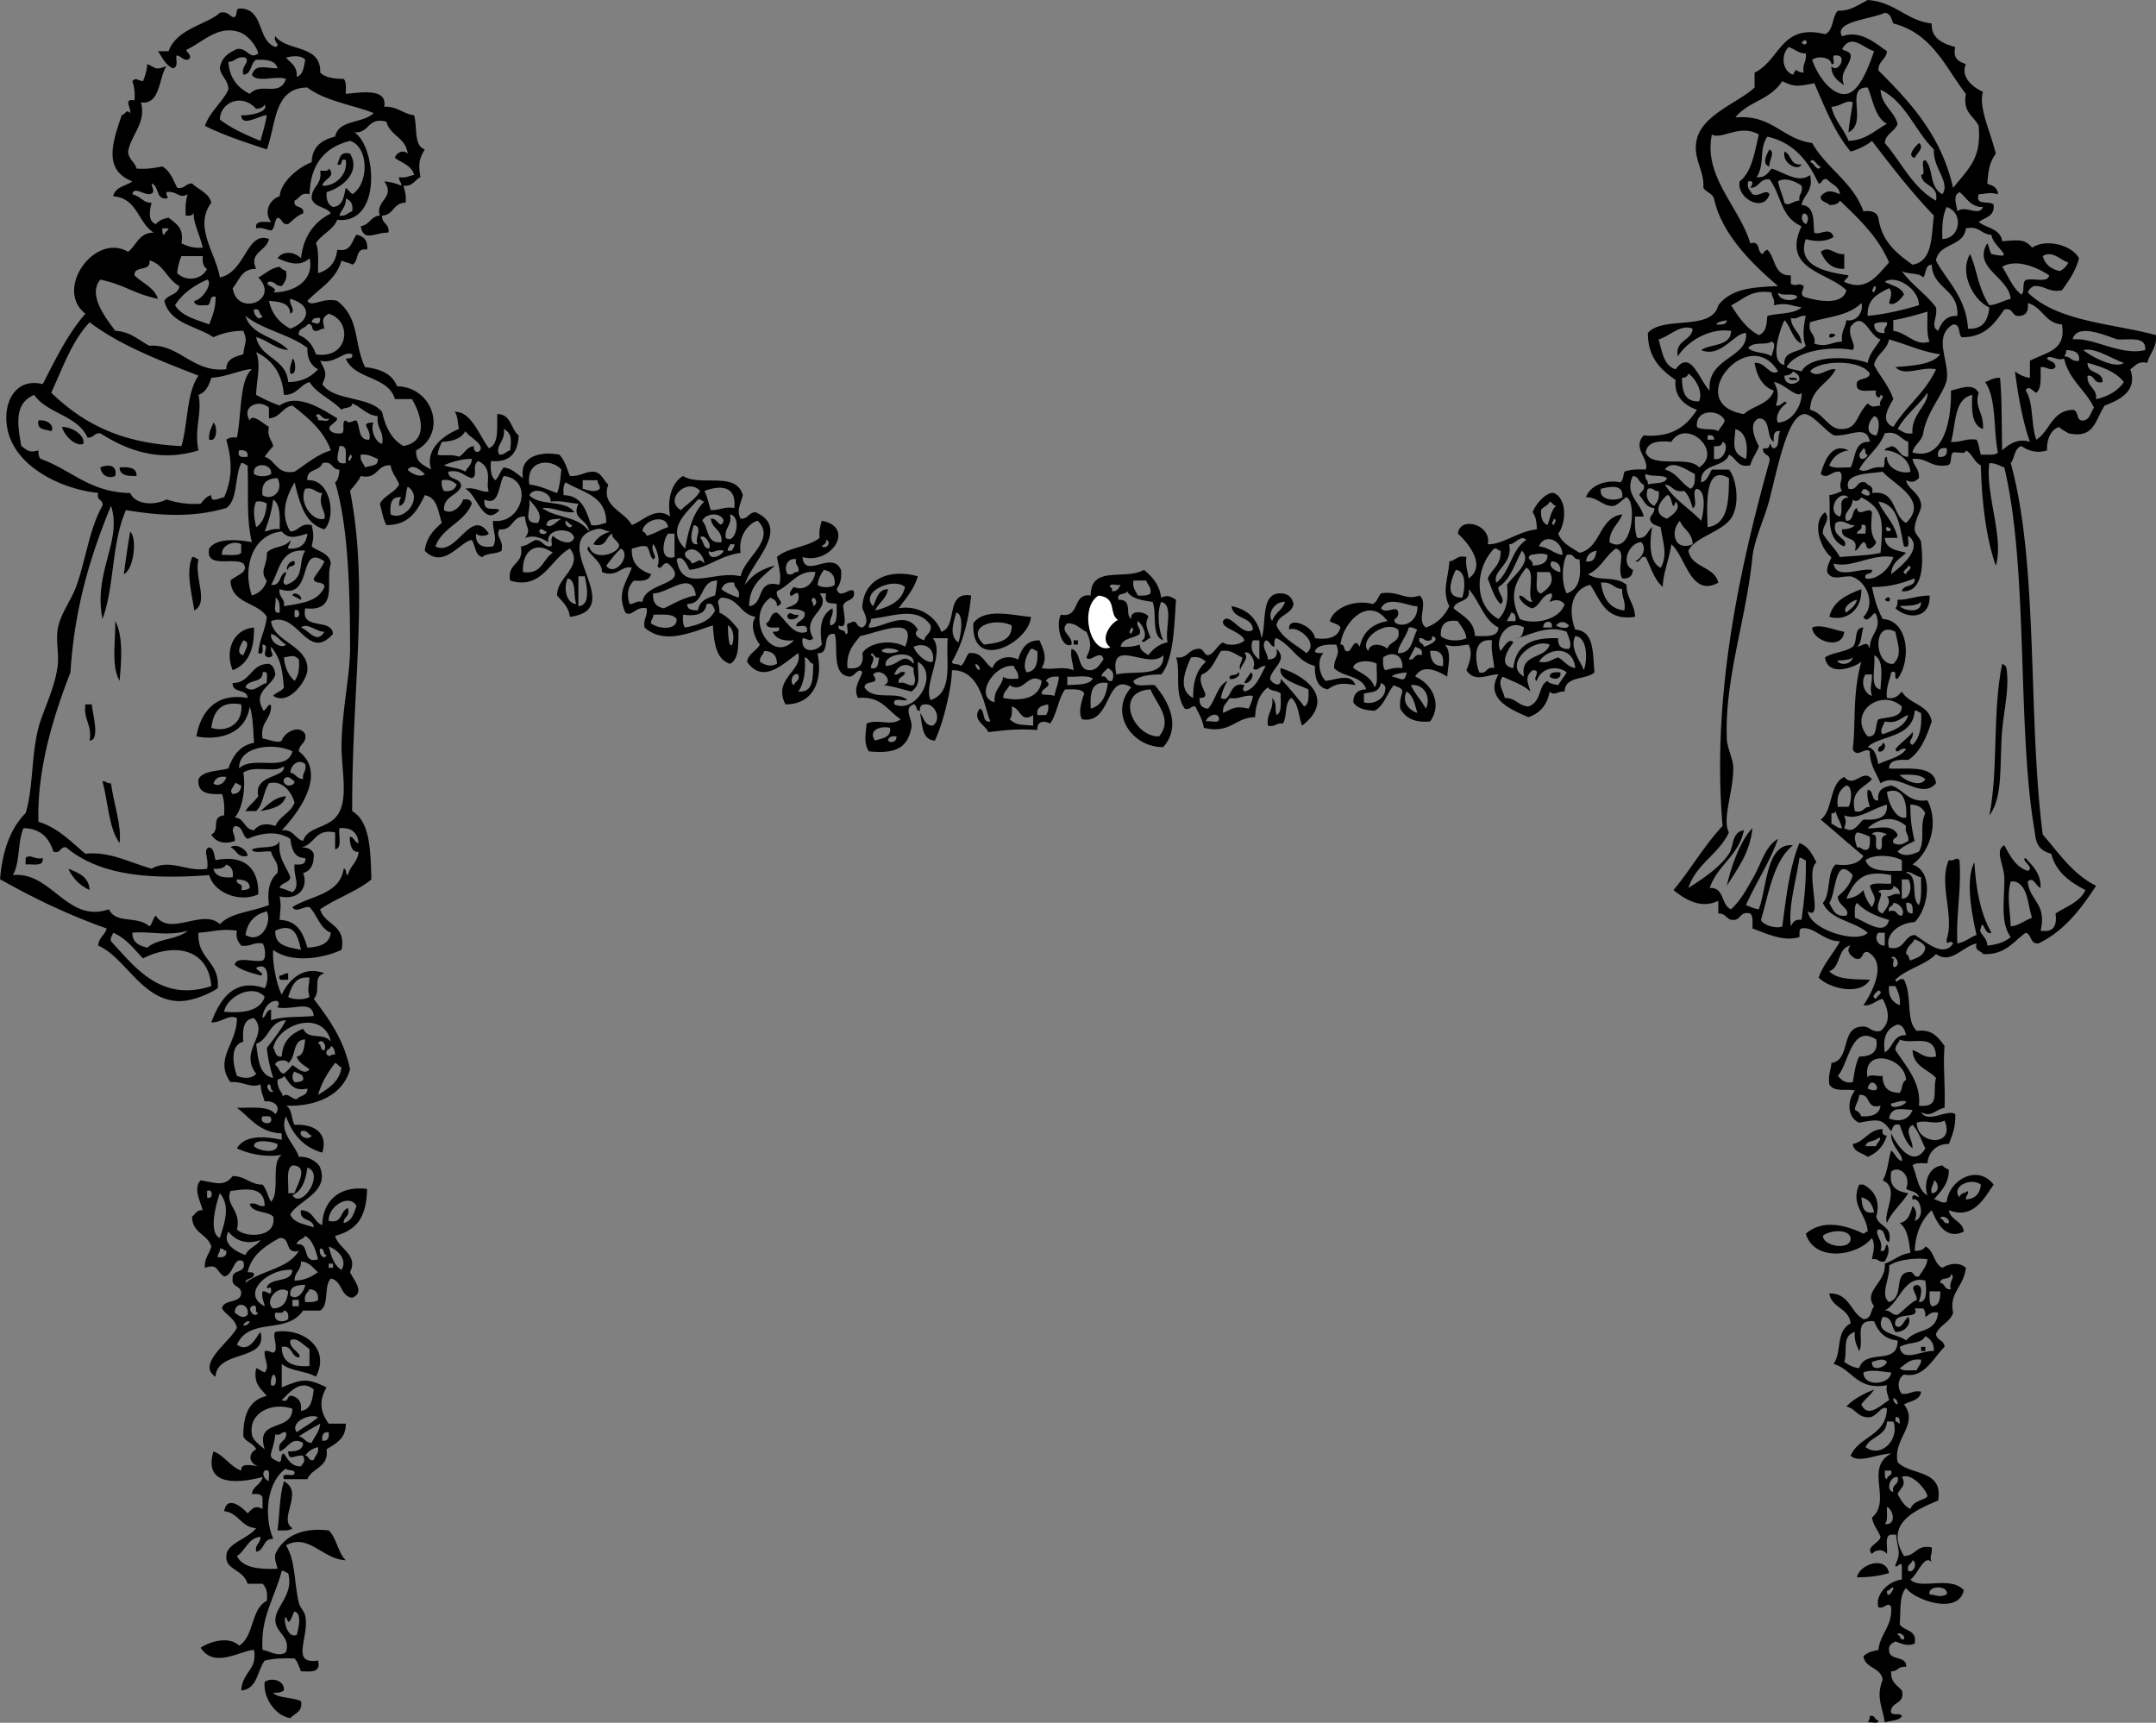 <svg xmlns="http://www.w3.org/2000/svg" viewBox="0 0 378.806 302.7"><rect x="0" y="0" width="378.806" height="302.7" fill="#808080" stroke="none"/><g clip-rule="evenodd" fill-rule="evenodd"><path d="M337.15 25.127c1.1.764-.508 1.962-.75 2.625-1.49-.399.17-2.047.75-2.625zM310.9 26.252c1.109.657-.217 1.998 0 3-1.46-.347-.45-2.348 0-3zM313.53 26.627c1.28.469.968 2.532 3 2.25-.53 1.323-3.5-.186-3-2.25zM324.03 44.629v2.625c-2.385.01-3.405-1.346-4.125-3 1.52-1.249 2.41.649 4.13.375zM322.53 58.88c-1.65 1.376-1.43-1.037 0 0zM51.379 63.005c.542.09.872 3.086-.375 2.625-.217-1.217.256-1.744.375-2.625zM315.78 66.756c-.594-.031-1.431.18-1.5-.375.59.031 1.43-.181 1.5.375zM6.751 73.881c1.601-.253 2.936 1.001 2.25 1.875-1.017-.358-2.586-.164-2.25-1.875zM37.503 74.256c.683.467.75 3.476-.75 3-.124-1.373.417-2.083.75-3zM10.876 75.006c2.076.028 4.174 1.684 3.75 3-1.355.464-3.281-1.364-3.75-3zM20.252 83.632c-1.163.536-2.425-.063-2.625-1.5 1.164-.537 3.065-.578 2.625 1.5zM21.002 82.132c1.614-.114 3.027-.027 3 1.5-1.536.036-2.948-.051-3-1.5zM22.877 93.383c1.293 1.255.592 6.778-1.125 7.501.354-2.517.687-5.06 1.125-7.497zM33.753 97.883c.606-.105.646.354 1.125.375-.83 3.15 1.924 7.628-.75 9.001-.419-3.07-1.502-6.54-.375-9.377zM327.03 103.51c.172 3.55-2.56 5.765-5.625 4.875.69-2.81 3.1-3.89 5.63-4.87zm-2.63 4.12c.737-.638 1.6-1.15 1.875-2.25-1 .15-2.7 1.53-1.88 2.25zM51.379 104.63c.118-.795 1.778-.081 1.5.75-.554-.19-.944-.55-1.5-.75zM339.03 104.63c.198 4.083-3.817 4.285-6 2.25.291-.334.403-.847.375-1.5 1.73.07 3.14-.68 5.63-.75zm-1.5 1.13c-.851.858-3.2.632-3.75.75.9.87 3.84 1.33 3.75-.75zM331.15 105.38c1.14-1.38 1.27 1.14 0 0zM140.26 108.01c.221.799-2.24 1.361-1.875 0 .72-.7.68.22 1.88 0zM181.14 108.38c-.282 4.503-10.569 9.946-10.126 1.125 2.08-2.89 7.36-1.25 10.13-1.12zm-8.25 4.88c2.441-.309 4.933-.568 4.875-3.375-3.21-1.51-8.2.32-4.87 3.38zM20.252 109.13c1.409 2.57 1.099 7.03.75 10.501-1.528-2.75-.656-7.12-.75-10.5zM324.03 111.01c-.334 3.339-5.59 1.664-5.626-.75 1.46-.68 3.92.47 5.63.75zM44.629 110.26c.083 3.834-1.035 6.466-3.75 7.501-1.406-3.33.028-7.21 3.75-7.5zm-1.875 4.88c.241-.811 1.405-2.333 0-2.625-.379.66-1.436 2.29 0 2.62zM188.64 112.51h.75v.75h-.75v-.75zM351.78 116.64c.334.167.671.33.75.75.551 3.56-.423 7.146-.75 10.876-.504 5.75.25 11.751-2.25 15.001 1.62-8.07.48-18.08 2.25-26.63zM219.77 118.14c.784.333-.121 2.094-1.125 1.875.22-.79.79-1.22 1.13-1.88zM274.15 118.14c.263 1.298-1.315 1.345-1.876.75.06-.83.95-.81 1.88-.75zM15.001 123.76h1.125c.117 1.612 1.528 6.29-.375 6.375.478-2.86-1.131-3.62-.75-6.38zM330.78 130.51c.913.235.199 1.895-.75 1.5-.27-1.02.74-.75.75-1.5zM18.002 137.26c.672-.047.791.459 1.5.375.426 3.363 1.93 7.519 1.5 10.501-1.931-2.7-2.002-7.25-3-10.88zM50.254 139.89c-.524 1.851-2.5 2.25-4.5 2.625 1.311-1.07 2.371-2.39 4.5-2.63zM307.9 145.51c-.458 4.417-2.627 7.123-4.5 10.125.6-2.78 2.21-7.79 4.5-10.13zM40.503 148.89c.799-.774 2.964.268 3 1.5-1.898.4-1.891-1.11-3-1.5zM7.501 150.76c.25 1.626-1.741 1.01-3 1.125v-1.125c.822-.82 1.532.37 3 0zM12.001 152.64c1.783.717 3.614 1.386 3.75 3.75-1.716-.79-2.966-2.04-3.75-3.75zM50.629 171.02v1.125c-.665-.086-1.878.378-1.5-.75.673.05.791-.46 1.5-.37zM330.78 198.39c-.127.753.077 1.174.75 1.125-.558 1.817-1.688 3.062-3.375 3.751-.91-.715-2.459-.792-2.625-2.251 2.18-.44 2.7-2.54 5.24-2.63zm-3 3h1.875c-.055-.498 1.262-1.395.375-1.5-.5.77-2.12.4-2.26 1.5zM333.4 207.39c.27-1.33-.56 2.8 0 0zM326.65 208.14h.75c2.229 1.198 2.941 3.206 2.25 5.626.394 1.857 2.962 1.538 2.25 4.5-1.004-.371-.465-2.285-1.875-2.25-.867.771 1.024 1.955.375 3.75 1.009.259.726-.775 1.125-1.125.569.775.279 1.918-.375 3-1.146.272-1.103-.646-2.25-.375.223-1.353.633-2.515 0-3.75-2.675 3.305-10.144 4.242-11.626-.75 2.892-2.561 7.012-1.55 10.126 0 .304-.071.374-.377.75-.375-.12-3-3.14-4.63-1.49-8.24zm2.63 4.88c-.283-1.342-.867-2.383-2.25-2.625.18 1.44.21 3.03 2.25 2.62zm-9 4.12c.035 1.922 5.049 2.65 4.875.375-.34-1.77-3.96-1.26-4.88-.38zM338.28 237.4h-.75v-.75h.75v.75zM49.879 260.27c3.662 1.899-1.124 6.621 1.5 8.25-.483.518-1.629.371-2.625.375.39-2.86.358-6.14 1.125-8.63zM331.9 276.4c-1.638.487-3.498.752-5.625.75.39-2.31 5.06-3.87 5.62-.75zM328.53 301.52c1.023-.272.755.745 1.5.75.063.813-1.33.17-1.875.375.19-.29.38-.6.37-1.12z"/><path d="M333.03 269.65h-.75c-1.244.133-.589 2.162-.751 3.376-.662-.829-1.86-.851-2.625 0-1.254-1.279 1.38-1.853 1.5-3.001-.445-1.179-1.266-1.984-1.5-3.375 3.566-3.062-1.387-8.726 3.376-11.25-2.394.016-5.628 1.794-7.126.375 1.456-3.42 6.254-3.498 6.375-8.252-.945-.798-1.807 1.678-3.375 1.501-1.824-.052-2.175-1.575-3.75-1.876 1.255-1.369 3.016-2.234 4.875-3-.619 1.006-1.59 1.66-2.25 2.625 1.221 2.608 3.579-.077 4.875-.75-.119-.88-.592-1.407-.375-2.625-5.296.921-5.993-2.757-9.375-3.75 1.548-2.266.294-5.637 3-7.125-.289-2.711-3.332-2.67-3.75-5.251 3.586-.086 3.691 3.309 6 4.5 1.435.06 1.219-1.531 1.875-2.25-2.026-2.685 2.193-4.177 1.875-7.501 1.604-.521 2.595-1.655 4.501-1.875-.268-2.107-.501-4.249-1.875-5.25 1.476-.274 1.849-1.652 2.25-3 .767.715.753 1.628.375 2.625 1.937-.578 1.004-4.318-.375-3.75-.259-1.248.775-.605 1.125-.375-.208-1.043-1.45-1.051-2.25-1.501.989-2.62-1.509-4.177-2.625-3-.435 2.685 1.013 3.487 3 3.751-1.123 1.877-2.857 3.143-3.751 5.25-.692-1.916 2.394-6.137-.75-7.501.879-1.372.959-3.542 1.501-5.251.688.562.935 1.566 1.875 1.876.352-1.114-2.068-2.673-1.875-4.876.939 2.014 3.884 6.301 6 2.625-.72-1.404-1.21-3.04-2.25-4.125-1.578.987.049 2.516 0 4.125-1.187-.938-1.688-2.562-2.25-4.125-1.202-.327-1.173.578-1.5 1.125-1.609-2.041-1.784-2.241-5.626-1.5-2.121-.9-2.138-3.916-.75-5.625-1.121-.466-3.651.431-4.5-1.125-.222-1.598.27-2.48.375-3.75 3.415-.461 1.57-6.181 5.25-6.376 1.563-.188 1.654 1.096 3.375.75 1.834-1.441 1.459-3.629.375-5.626-1.282.219-1.745 1.255-3.375 1.125 1.539-2.302 4.276-7.444.75-9.375-1.269-.145-.59 1.66-2.25 1.125-.666-.431-1.712-1.295-.75-2.25-2.358.392-1.688 3.812-3.75 4.5 1.349 1.525 4.347 1.403 7.125 1.5-1.607 2.861-7.127 1.566-9.001-.375.884-2.492 2.583-4.168 3.751-6.375-2.903-.013-4.589-2.684-6.751-2.25-.509.115-.311.938-.375 1.5-2.848.897-5.915-.691-8.251-1.5-.004-.997.143-2.143-.375-2.626-1.866-.491-1.596 1.155-3 1.125-1.251.001-1.28-1.22-2.625-1.125v-2.25c-3.008 1.526-5.904-.259-7.876-1.876 3.023-3.602 5.4-7.851 8.626-11.25-1.923-22.693 2.878-44.847 8.251-64.131.202-1.328-1.328-.922-1.125-2.25.752.127 1.173-.077 1.125-.75.407.093.254.746.75.75 1.17-.205.575-2.175 1.125-3-1.172-.172-1.199.801-1.125 1.875-1.422-.829-.407-4.094-2.626-4.125-1.893.796-.72 3.57 0 4.875-.37 1.254-1.19 2.06-1.5 3.375-2.352.477-2.442-1.307-3.75-1.875-.817 2.433-5.149 1.352-4.875 4.875 1.101-.274 1.338-1.412 1.875-2.25h3c1.134 1.308 1.903 5.2.75 7.875-1.312 3.044-6.656 3.767-7.876 6.375.543 3.083 4.566 2.685 5.251 5.625-4.854 2.66-5.736-4.624-8.251-6.75-.407 2.781-1.524 5.339-1.5 7.5-1.496-1.254-2.082-3.418-3-5.25-1.154-.279-.721 1.03-1.875.75 1.005-.441 2.201-2.025 1.125-3.375-2.148.037-3.805 3.777-1.5 4.875-.07 1.055-.652 1.598-1.876 1.5-1.071-1.874.877-4.695-1.125-5.25-1.836 1.29-2.674 3.576-4.875 4.5 1.856 1.381 4.757.189 6.751 1.875-.01 2.384 1.443 3.307 1.5 5.625-5.276.775-6.045-2.956-7.876-5.625-3.294.812-3.937 4.416-2.625 7.876 3.408.216 3.028 4.222 3.375 7.5-1.489 1.386-5.186.565-5.25 3.375-1.163-.127-1.792.869-2.626 0-.418 2.333-1.687 3.814-3.75 4.5-2.882-1.283-7.774-3.14-5.25-7.5-1.588-.143-4.148 1.591-5.626-.75.509-1.28 1.178-2.976.375-4.5-1.745.176-2.503.507-4.125 0 1.174 1.481.537 3.5.375 5.625-1.686-1.008-4.332-2.342-5.626 0 2.825 1.163 4.867 4.696 2.626 7.875-2.769.268-4.367-.633-5.251-2.25-.164-1.289.148-2.102.375-3-.104-.77-1.002-.748-1.5-1.125-1.212 1.414-1.68 3.571-3.375 4.5-1.678-.072-3.093-.408-3.751-1.5.019-1.481.77-2.231 2.251-2.25-.666-2.459-4.115-2.135-5.626-3.75-.007-1.987 1.201-2.181.375-4.125-1.653-.028-3.224.027-3.75 1.125.116.509.938.311 1.5.375-1.22 1.261-.695 3.841.375 4.875 2.098-.237 4.414-1.417 5.25.75-2.372-.43-3.363-.316-4.875.75-1.784-.34-2.285-1.965-2.25-4.125-3.102-.774-4.097-3.654-6.751-4.875-.509.116-.311.939-.375 1.5-.765-.11-.735-1.015-1.5-1.125-.943 1.054.338 2.156.375 3.375 1.077-.047 1.781-.469 1.5-1.875 2.199 1.933-.917 3.412-1.125 5.25.279.865 2.024 1.727 1.875 0a71.498 71.498 0 014.126 4.875c.866-.383.775-1.725.75-3-1.817-.876-5.412-1.745-4.876-3.75 4.904 1.564 9.537 5.626 3.751 10.125-.62-1.63-.62-3.88-1.876-4.875-1.246.754-.702 3.297-1.5 4.5-1.184-.184-1.324.676-2.625.375-.295-2.169 1.045-2.706.75-4.875.917 1.162.394 1.434.75 3 1.043-.457.697-2.304.75-3.75-.522-.602-1.851-.399-2.25-1.125-1.406 1.094-2.151 2.849-2.25 5.25-3.581.045-4.264 2.987-9.001 1.875-.25-1.5-.931-2.57-1.5-3.75-.903-.154-.815.685-1.875.375-1.92-2.886-.634-6.39-1.5-9.001 2.006.256 2.141-1.36 3.75-1.5 1.178-.177.991 1.009 1.875 1.125 1.226-.399 1.516-1.734 2.625-2.25.92.731 3.152.375 3.751-.375-.534-1.599-4.151-2.089-3.751-3.375 1.051-1.867 3.399 2.92 5.251 1.5-.195-2.431-3.516-1.736-3.751-4.125 3.033.593 4.756 2.495 5.251 5.625.946-2.47-.275-7.987 3.375-7.876 1.053.032 1.948.446 2.25 1.875-.352 1.898-2.71 1.79-3 3.75 1.032 2.343 3.424 3.327 5.251 4.875 2.386-1.771-1.611-4.95-3.001-4.125-.399-2.556 4.3-.68 4.501 1.5 2.459.334 4.054-.197 4.5-1.875-.341-.659-1.314-.686-1.875-1.125.733-2.521 4.662-3.833 7.501-3 .829-.296.938-1.312 1.5-1.875 3.07-.532 4.301 1.353 6.75.375 1.657 1.308-.638 4.332 1.125 5.625 1.953-.672 3.265-1.986 4.126-3.75-1.359-2.612-.18-4.854 0-7.876 1.135-.115 1.34-1.16 3-.75-.222 1.597.27 2.48.375 3.75 3.241-2.236-.091-6.245-1.875-7.875.38-3.174 5.984-1.546 5.25 1.875 2.615.075 5.282-2.262 8.626-2.625-.031-1.218-.193-2.307-.75-3 .569-1.564 2.569-3.67 3.75-3.375 2.355 1.017 2.153 5.27.75 7.126.663 1.712 2.308 2.443 3.751 3.375 3.857-.893 3.32-6.18 7.5-6.75-.644 1.731-2.205 2.544-2.25 4.875 4.123 2.561 4.818-7.25 3.001-7.875-.24-.083-1.51 1.387-2.251 1.5-1.748.266-2.879-1.621-4.875-1.5.869-2.478 4.194-3.106 6-2.625.558-.318.543-1.208.75-1.875.987-.389 2.302-.449 3.751-.375.691-1.872-2.432-3.707-.375-6 5.045.42 7.565-1.686 9.376-4.5-2.464-.874-4.055-2.573-3.751-5.25-2.597-1.778-4.87-3.88-4.875-8.251 2.65-3.1 11.268-.232 12.376-4.875 2.341-2.978 6.052-3.151 10.501-3.375-4.683-3.967-9.97-9.249-11.251-15.376-.323-.927-1.391-1.109-1.875-1.875.219-3.151-1.985-5.211-1.125-8.626 1.081-4.292 7.479-6.481 10.125-9v-2.625c4.467-2.109 4.592-8.694 12.377-6.75 1.518-.607 1.199-3.05 2.25-4.125 2.136.067 3.342-.888 5.25-1.875 4.808.318 6.682 3.569 11.251 4.125-.14 2.376 1.607 3.49 4.126 4.125-.472 2.096.673 2.577 1.875 3-1.025 2.26 1.283 4.137 3 4.875-.839 2.666 1.317 7.009 2.25 10.876-1.237 1.718-1.285 3.14-1.5 5.25.354.249 1.825.351 1.875 1.875-1.563-.398-1.654-.097-3.375 0-.692 2.193 2.028.972 2.625 1.875.194 2.069-1.565 2.185-2.625 3 1.395 1.106 3.829 1.171 4.125 3.375 2.733-.177 3.91-.481 5.251 1.125 2.696-1.681 7.118-.32 8.25 1.875-.605 2.269-1.802 3.948-3 5.625-2.331.456-2.899-.85-4.875-.75-.54.21-.915.585-1.125 1.125 5.172 5.172 15.139 5.477 22.502 7.5.214 2.34-1.116 3.135-1.501 4.875-1.758-.382-2.133.618-3 1.125 1.36 3.792-1.873 5.409-4.5 6.375-1.692 2.582-1.789 5.873-6.376 4.875.151.032-1.905-1.025-1.5-1.125-1.702.421-2.301 2.345-2.25 4.125-1.733.564-3.243.107-4.501-.75-1.273.352-1.147 2.103-1.875 3 4.935 17.717 2.964 44.826 5.626 65.256 2.857 3.268 5.27 6.981 9.376 9-2.676 4.076-5.575 7.927-10.126 10.127-1.524.148-1.154-1.597-2.25-1.875-2.193 1.557-3.57 3.93-7.501 3.75-.336-.665-1.522-.479-1.125-1.875-2.536.547-4.419 3.727-7.126 1.875-1.906 1.969-5.182 2.568-7.125 4.5.09.967.645-.516 1.5 0 1.514 2.947.247 7.162 2.25 9.001 2.867-.367 3.761 1.239 4.875 2.625-.292 3.484.144 6.659 0 10.876-1.54.248-2.341 1.813-4.125.75 1.122 2.118 4.701-.61 6.001.375.108 2.234-.535 3.717-1.126 5.25-1.605-.133-3.579 1.008-3.75 3.376-.996.004-2.142-.142-2.625.375.81 1.815.913 4.337 2.625 5.251-.649-1.648-.136-4.955 2.625-5.251.275.351.683.567 1.125.75.01 2.634-1.469 3.78-2.625 5.251.515-.12 1.545.889 2.25.375.464-3.855 5.443-6.646 8.251-3.001-1.621 2.29-3.516 6.186-7.876 4.501.319 1.806 2.417 1.834 2.626 3.75-3.276 1.57-4.755-1.687-5.626-3.75-1.745 1.63-2.833 3.917-3 7.125.932.057 1.557-.193 1.875-.75 1.579.672 1.443 3.057 3 3.75 1.171-.77 3.013-1.066 4.126 0-.445 3.494-2.987 4.284-2.25 7.876-.519 1.732-2.38 2.121-3.001 3.751.113 1.137 1.447 1.053 1.5 2.25-2.037 1.998-3.537 5.558-7.125 4.875-1.19.705-1.168 2.502-.375 3.375 1.45.201 1.831-.669 3.375-.375-.187 1.564-1.893 1.608-3 2.25 2.715 3.51-1.995 6.005-1.125 10.127 2.221 2.404 8.05 1.199 7.125 6.75-4.356 1.82-9.414 4.165-6 9.751 2.117-.009 2.169-2.081 4.875-1.5.102 1.555-.492 1.461 0 2.625-1.283-1.605-2.485 2.208-3.75 3 1.632 1.885 7.024-.735 9.376 1.876-.939 4.535-8.822 1.632-10.126-.375-1.224 1.164-.942 4.169-1.125 6.375.754 1.246 3.107.893 2.625 3.375-1.141.538-2.243.068-3.375-.375-.55.326-1.189.562-1.126 1.5-.041 2.042 3.152.85 3.001 3.001-1.372-.247-1.438.812-2.625.75-.158 1.907 1.058 2.441 1.875 3.375.569 2.319-1.55 1.951-1.875 3.375-.359 1.359 1.618.382 1.875 1.125-.488.887-2.027.724-3.001 1.125-.443-2.94-1.579-4.39-.375-7.5-.275-2.225-3.053-1.948-3.375-4.126.972-.896 1.731-.889 2.625-1.125.331-2.92 2.438-4.062 2.251-7.5-.463-1.14-1.29.406-2.251 0-.604-2.191 1.646-4.541 4.126-4.876v-2.25c-.042-1.328-1.24.797-1.125-.375 1.09-2.25.32-2.64.13-5.25zm14.63-247.52c-.858-1.767-2.872-2.378-2.25-5.625-3.39-4.261-5.817-10.659-12.751-12.376-.356-.769-.466-1.785-1.501-1.875-2.367 1.107-9.078 1.536-7.5 4.125 3.201-1.195 5.952 1.294 7.875 2.625-.125 1.5-1.552 1.698-1.5 3.375 5.646 5.606 11.041 11.462 13.127 20.627 2.89-3.603 4.96-5.17 4.49-10.876zM316.53 7.504c1.26 1.139 1.13-1.387 0 0zm7.12 1.125c.557.443 1.676.324 1.5 1.5-.422 1.849-2.05 2.684-1.125 4.875-1.055-.821-2.254-1.497-2.25-3.375 1.171 1.445 2.975-2.075.75-1.875-1.019-.269.268 1.769-.75 1.5-.1-1.249-2.45-1.488-3.376-.75.902 2.785 3.498 6.384 6.001 6 2.335-.358 3.984-4.913 4.875-7.5-2.06-.689-4.04-3.183-5.61-.375zm-8.62 4.5c.844-1.512.143-.488 1.875-.375-.294-1.544.576-1.924.375-3.375-1.171.056-1.631-.573-3-1.125-1.34 1.222-1.27 4.164.75 4.875zm-1.88 1.125c-2.269 3.44-5.786 3.404-8.251 6.375 6.545-.545 8.193 3.808 13.501 4.5 2.52 4.481 7.16 6.842 9.001 12.001 1.428-.178 2.341.159 2.625 1.125.58 4.171 3.216 6.286 6.001 8.25 3.559-.566 3.291-4.959 3.75-8.625-3.914-4.087-7.406-8.595-10.876-13.126-1.037.838-2.291 1.459-3.75 1.875-2.799-3.327-4.515-7.736-6.376-12.001-2.65.494-3.54.75-5.61-.374zm11.63 9.001c.16-1.84.502-3.499.75-5.25-.895-.621-2.293.762-3.75.75.54 2.459 2.172 3.828 3 6 3.114-.136 4.635-1.866 6.75-3-2.104-1.147-2.406-4.094-3.375-6.375-4.18-.138.12 6.176-3.38 7.875zm16.5 10.876c1.444-2.106-1.716-4.66-1.5-7.875-3.357-3.268-4.915-8.336-9.376-10.501.199 2.801 2.33 3.67 3.001 6-.478 1.398-2.076 1.675-2.251 3.375 2.967 3.409 4.889 7.862 9.001 10.125.525-2.9-2.378-2.372-2.625-4.5 1.074-.051-.324-2.575.75-2.625 1.52 1.574.59 4.716 3.01 6.001zm-27.75 1.5c.723.729 1.509-.394 2.625-.375-.184-1.184.676-1.324.375-2.625-.883-.667-2.913-1.595-4.125-.75.22 1.383.83 2.401 1.11 3.75zm-2.63-4.125c-1.788-.163-1.766 1.485-3.376 1.5.229-.35.873-1.383-.375-1.125-.297 1.297.417 1.583.75 2.25 1.312.527 2.401-1.052 3.001 0-1.068 3.341-5.822.669-5.251-2.25 2.174-1.702 2.634-5.117 3.375-8.251-3.379-1.905-6.518.985-8.25 0-1.523 7.441 4.842 12.699 6.75 19.127 1.946-.571 1.037 1.713 2.251 1.875.079-.421.416-.584.75-.75 1.457 1.418 1.116 4.634 4.125 4.5v1.5c1.119.537 1.275-.306 2.25.375-.041.933-.702 1.161 0 1.875 2.496.818 6.864 1.574 7.501-1.125-3.169-3.222-11.449-3.56-7.876-11.251-3.73-1.683-3.38-5.147-5.61-8.25zm-2.25-.375c1.536.16 1.958-.792 2.626-1.5 2.149.616 4.66 2.667 6.75 1.125.628 2.877-1.118 3.382-1.5 5.25 2.545.178 1.974 3.386 2.25 4.875.905.571 2.701-1.207 3.376.75-1.255.859-3.215.867-4.876.375-1.663 4.829 3.688 5.784 7.501 6.375-.09.535-.618.632-.75 1.125 3.904 1.896 5.912-1.259 7.875-3.375-1.934-4.566-5.314-7.686-8.625-10.876-.319.557-.944.807-1.875.75-.44-.56-1.559-.441-1.5-1.5 1.056-1.225 1.918-.988 3.375-.375-.146-1.479-1.524-1.726-2.25-2.625-1.023-.273-.756.745-1.501.75-1.815-3.935-4.32-7.181-9-8.251-1.51 2.106-.39 4.783-1.88 7.127zm11.25-1.876c-.688.02-1.271-1.922-1.876-.75.69-.019 1.28 1.922 1.88.75zm24 7.876c1.369-1.197 3.812 1.01 4.5-.75-2.261.011-2.823-1.677-4.125-2.625-1.23.641-.51 2.113-.38 3.375zm-2.62 4.876c3.281-.166 3.677-4.726.75-5.625-.72 1.408-.85 3.4-.75 5.625zm-24-2.626c.511-.478.579-1.837-.375-1.875-.59.561-.28 1.534.38 1.875zm32.62 1.876c-1.825-.05-2.102-1.648-4.5-1.125-.359 3.267-4.739 2.512-5.251 5.625 1.576 3.207 5.324 6.39 5.626 12.001 2.638.138 3.527-1.473 3.75-3.75-2.71-1.125-5.387-5.998-3.375-9.376 1.259 2.96 1.431 6.108 3.375 9.001 1.493-.132 2.435-.816 3.75-1.125-.353-3.846-6.719-5.431-4.125-9.75.383.493.367 1.382.75 1.875 4.78 1.085.23-1.184-.01-3.376zm9.01 3.75c.399 1.476 1.467 2.283 3 2.625a3.374 3.374 0 001.5-1.5c-1.36-.406-2.84-2.218-4.5-1.125zm-7.13 1.875c1.103 1.648 1.806 3.695 3.375 4.875.745-.505-.117-2.618 1.126-2.625 1.3-.2 3.557.557 3.75-.75-1.95-1.333-5.73-3.015-8.26-1.5zm-13.88 1.875c-.74-.885-2.729-.521-3.75-1.125 1.715 2.411 4.246 4.004 6 6.376.345 1.843-1.089 3.268.375 4.125.599-1.401 1.303-2.697 3.376-2.625.301-4.802-4.319-4.682-4.501-9.001-1.19.059-.94 1.554-1.5 2.25zm-6.75.75c1.165.711 2.9.85 3.376 2.25-.542.807-1.804 2.134-2.626 1.5.183-.854.744-1.916 0-2.625-1.893.982-3.9 1.85-3.75 4.875 3.291-.334 6.214-1.037 9.001-1.875.02-3.01-4.17-5.407-6-4.125zm-1.87 1.875c.055-.443.668-.85 0-1.125-.06.444-.67.85 0 1.125zm-25.13 2.251c1.311 2.064 2.666 4.084 4.875 5.25 1.479-.565 1.364-2.374 1.501-3.375 1.971-.53 4.714-.286 6-1.5-2.147-.351-2.453-.867-4.875-.375.271-1.146-.384-1.367-.375-2.25-3.69-.581-4.96 1.269-7.11 2.25zm11.63-1.501c-.607-.767-2.768.017-3.375-.75 0 1.561 3.03 1.688 3.38.75zm2.25 4.501c-.488 1.988 1.087 1.914.75 3.75 2.233.667 2.702-.215 4.876-.375-.249-1.749.591-2.41.75-3.75 2.151.387 3.057-2.001 2.625-3-2.34 2.346-6.12 2.391-9.01 3.375zm36.75-1.125c-1.393.144-.98-1.52-2.625-1.125-1.701 2.424-3.357 4.893-7.5 4.875-.643-.608-.146-2.355-1.5-2.25-3.673 2.107-.546 6.61-1.126 9.751-.406 2.202-3.553 5.669-4.125 9.376-.215 1.39-1.786 2.2-1.875 3.375 5.838 1.6 6.848-6.541 6.751-10.876 1.692-.406 3.862-1.413 4.875.375-.823 2.59.943 3.46.75 6.375-1.939-.686-2.044-3.207-1.875-6-3.28.72-2.838 5.163-3.75 8.251 1.775.151 2.58-.669 4.5-.375.416.709.479 1.771.75 2.625 1.08-.045 2.455.205 3-.375-.836-4.039-.212-9.539-2.25-12.376.834-.292 1.463-.788 2.625-.75.347 3.858.257 7.904.375 12.751 1.518-1.437 3.094-2.074 4.876-1.5-1.32-3.677-2.147-8.561-2.626-12.376.723.527 1.51.991 2.626 1.125v-3c3.014-1.562 6.398-1.799 5.625-6.375-3.015-.235-3.419-3.081-6-3.75.15 1.399-.3 2.199-1.5 2.249zm-22.13.75v1.875c2.393.297 3.933 2.804 6.375 1.875-.577-1.298-.331-3.419-.375-5.25-1.93.558-3.86 1.128-5.99 1.5zm-18-.375c.112 2.013 1.763 2.487 1.875 4.5-1.619-.756-1.829-2.921-3-4.125-.803 1.626-2.735 7.357 0 7.875-.277-2.652 2.687-2.063 3.75-3.375-.664-1.45-.352-3.729 0-5.25-1.18-.184-1.32.676-2.62.375zm-13.12 1.125c.93.055 1.82.07 1.875-.75-.67.207-1.56.193-1.87.75zm23.62.375c-.485 1.932 1.083 3.143.375 4.125-3.253-.699-9.897-.114-11.626 3 .709.416 1.771.478 2.625.75 1.515-2.854 8.315-2.729 11.626-1.5.334-1.792 1.483-2.767 2.25-4.125-2.07-.619-2.91-5.211-5.25-2.25zm4.13-.375c.07 1.055.652 1.598 1.875 1.5-.31-1.06.529-.971.375-1.875-.94-.049-1.82-.057-2.26.375zm-37.88 2.625c.653 2.096.879 4.621 3 5.25 2.733-3.729 4.215 2.133 6.001 3.75-.571-5.843 6.818-5.653 6.375-10.126-2.008-.075-4.469 4.486-7.875 3 1.717-1.158 5.166-.584 5.25-3.375-3.774-.541-7.645 1.777-9.376 4.5-.493-2.994 2.392-2.609 2.626-4.875-2.14-.902-4.06 1.361-6 1.876zm80.63 0c-1.87-.559-7.074-3.018-7.876 0 3.644-.403 8.455 2.948 12.751 1.875.25-2.49-2.74-1.754-4.87-1.875zm-42.75 4.5c1.07 2.055 2.591 3.66 3.376 6-.913 1.578-2.372 3.891 0 4.875 2.236-3.639 5.669-6.082 7.5-10.125-2.681-.539-5.566 1.37-7.125-.375 3.08-.295 6.374-.376 7.875-2.25-3.407-.503-5.456-1.607-9.001-2.625-.39 2.004-2.23 2.537-2.64 4.5zm-22.13-3c.904.971 3.066.685 4.126 1.5-.002-.67 1.01-2.182 0-2.625-1.06.742-3.08-.118-4.13 1.125zm66.01 2.625c-2.174-.706-4.994-2.749-7.125-2.25 1.51 1.243 5.7 3.354 7.12 2.25zm-10.5-1.125c1.187-.062 1.254.997 2.625.75.188-1.563-.95-1.8-2.25-1.875.02.516-.18.824-.37 1.125zM306.4 72.759c1.625-1.501 4.505-1.746 5.251-4.125-2.016-.735-2.963-2.538-3.376-4.875 1.869-.23 2.746 2.488 4.126 1.5-5.16-8.579-17.02 5.697-6 7.5zm54.76-8.25c-.833.868-1.462-.127-2.625 0-.017 1.733.209 3.709-.75 4.5-.444-.11-1.417-1.51-1.875-.375 1.428 2.072.896 6.104 1.875 8.626 2.379-1.496 2.679-5.072 6.375-5.25 1.182.069.48 2.02 1.876 1.875 1.204-.171 1.29-1.459 1.875-2.25-1.487-3.139-4.393-4.859-5.251-8.626-1.275.491-2.617-.835-3 0 .41.559 1.52.441 1.47 1.5zm-43.13.75c1.5 1.353 2.858-.626 4.501-.375-1.282 2.593-4.417 3.334-4.501 7.125 2.187.461 3.219 3.274 5.251 3.375 3.174.158 2.737-2.389 4.875-4.5.916.786.799.536 2.25.375-.487-.932 1.101-1.557 0-1.875-.161 1.038-1.18.02-.75-.75-1.506-.119-3.856.606-3.375-1.5.483-.767 2.104-.396 2.25-1.5-1.75-2.644-9.15-2.292-10.5-.375zm51.38 1.875c-1.645.395-1.232-1.269-2.625-1.125-.179 2.053 1.678 2.072 1.5 4.125 2.139-.486 3.809-1.441 4.875-3-1.411-1.839-3.827-2.673-6.375-3.375-.09 2.088 2.73 1.273 2.63 3.375zm-53.26-.375c.063-.938-.576-1.174-1.125-1.5-.247.503-.802.698-1.5.75-.04 1.693 1.92 1.788 2.63.75zm-20.63-.375c.025 2.351.474 4.277 3.001 4.125.752-1.645-.62-4.026-1.876-4.875-.14.471-.47.766-1.12.75zm16.88 7.875c2.732-.148 4.308-3.436 4.125-5.25-.734 1.166-3.078-1.694-4.875-1.875.753 1.227.895 2.487.375 4.125.875.321 1.615-1.312 1.875-.375-1 .55-2.16 2.346-1.5 3.375zm21 1.125c.811.314 1.279.971 2.625.75-.287-3.292 2.894-5.101 2.625-7.126-1.59 2.272-3.87 3.87-5.24 6.376zm-35.25-.375c.842.658 2.82.179 3.75.75.337-.663.905-1.095 1.125-1.875-.88-2.034-5.23-2.076-4.87 1.125zm40.5 65.634c2.036 3.889.496 8.996-2.625 11.251 3.922 1.332 2.702 7.887.375 10.125-2.695.119-5.274 2.14-4.501 4.501 2.808.557 2.488-2.013 4.501-2.25 1.627.912 5.021 4.21 6.751 1.5-.55-.871-1.189.732-1.126-.75 1.402-4.058-1.457-9.85.375-13.877 1.197.223 1.16-.704 1.876 0 .387 4.862-.622 9.492-.375 14.627 1.391-.234 2.195-1.055 3.375-1.5-.728-3.18-2.061-9.648-.375-12.751.279 4.845 1.123 9.128 3 12.376-1.259.557-1.496-2.796-1.875-.75-.56.746 1.206 1.57 1.125 3 1.722-.154 3.119-.631 4.125-1.5-1.961-2.71-1.002-6.957-1.125-10.502-.074-2.142-1.73-4.765 0-5.625 1.035 1.84 1.947 3.803 4.126 4.5 1.352-.546-1.424-2.007-.375-2.25 1.211 1.414 2.679 2.572 2.625 5.25-.849-.322-1.232-2.098-2.25-1.125.279 3.346 3.396 3.854 2.25 8.627 2.262.386 2.919-.832 2.625-3.001 1.867-1.258 4.277-1.973 5.251-4.126-2.698-1.428-5.153-3.098-6.001-6.375-2.836-.766-2.689-2.665-3-4.5-3.022-17.872-.979-45.625-5.251-63.38-.833-.292-1.462-.788-2.625-.75-.761 5.195 2.647 13.285 1.125 18.002-1.82-5.294-2.452-11.62-2.625-17.627-1.194-.556-1.463-2.038-2.625-2.625-.047.828-1.591.159-2.25.375-.645.481-.008 2.243-1.126 2.25-2.805.43-3.379-1.371-6-1.125.218 1.282 1.254 1.746 1.125 3.375-.792.662-1.108.845-2.25.375.272 1.53 2.231 2.061 2.625 4.125.218 1.141-1.112 2.576-1.125 4.5-.005.744 1.051 1.618 1.125 2.25.494 4.239.227 8.9-3.375 8.625.229-1.271 2.398-.602 2.25-2.25-1.734.64-4.291 1.565-7.501 1.5.484 2.18.789 3.471 1.875 5.625 4.635.26 5.028 7.392 2.626 10.501-.899.149.208-1.708-1.125-1.125-.256 1.495-.949 2.552-.751 4.5 1.49.24 2.024-.477 2.626-1.125 1.271 2.23 4.74 2.26 5.25 5.25-.935 2.691-1.912 5.339-4.125 6.751-1.657-.032-3.323-.073-3.376 1.5 2.529.259 7.894-.847 8.251 2.625-2.741 3.079-6.645-2.206-9.751 0-.697-1.803-1.868-3.131-1.875-5.625-.821-.816-2.219 1.288-3-.375.584-4.904-.096-9.434 1.5-15.376-.814.804-5.826 2.917-6.375-.75 1.354-.896 3.573-.926 4.875-1.875.928-.822.093-3.408 1.875-3.375-.387 1.114-.282 2.718-1.125 3.375 1.443-.319 1.697-1.121 2.25.375-.042-2.764 2.123-3.236 1.125-6-.314-1.12-1.474 1.957-2.25.375 2.323-2.348.447-6.49-2.25-7.125-1.908-.017-3.253.792-4.125-.75-.038-1.163.458-1.792.75-2.625-1.701-1.159-3.629-5.992-1.125-7.875 1.128 1.316-.521 2.257-.375 3.75.867 1.508 2.177 2.573 3 4.125 2.361-.263 5-.25 7.125-.75.547-5.737.47-7.761-3.375-9.75-.368.605-1.001.863-1.5.375-.053 1.735-1.842 2.312-1.125 3.75 1.409.035.871-1.879 1.875-2.25.189 1.772 2.143-.391 2.625.75-.133 2.404-.381 3.603.75 5.25-.21.54-.585.915-1.125 1.125-.864.115-.416-1.083-1.125-1.125-.642.358-.756 1.245-1.5 1.5.84-2.84-2.487-1.513-2.25-3.75.96-.04 1.788-.212 2.25-.75-1.049.234-2.026-1.22-3.375-.375-.886 2.523 2.52 2.714 1.5 4.125-3.432-1.401-2.3-5.791-2.625-9.001.876-.123 1.549-.451 2.25-.75-.86-1.219.494-2.321-.375-3.375-1.483-.227-2.175 1.465-3.375.375.625-2.13 1.875-5.618 4.875-4.125-1.741.259-2.759 1.242-3.375 2.625.709.666 2.477.273 3.75.375.921-1.705.573-4.677 3.375-4.5-.484-3.098-3.421-1.013-6-1.125-1.081.153-4.056-4.016-5.626-3.75-2.768.467-4.359 8.474-6 15.001-.749 2.978-2.704 7.116-3.001 10.125-1.066 10.838-4.885 21.302-4.5 31.878.057 1.555 1.08 3.669 1.125 4.875.156 4.151-2.037 9.288-.75 11.626-1.797 3.828-5.737 5.513-7.126 9.75 2.447-1.538 5.485-3.566 7.126-6 .911-1.35.454-3.845 2.625-4.125-.9 4.475-4.655 6.096-6 10.125 2.635-.135 1.953 3.048 3.75 3.751 1.781-1.663 2.871-3.761 4.125-6.001 1.231-2.197 1.926-5.133 4.126-6.375-1.521 4.23-3.852 7.649-5.626 11.626.701.3 1.374.626 2.25.75 1.472-4.031 1.312-11.688 6.001-11.251-3.446 2.804-4.194 8.307-5.625 13.126.49 1.059 2.935 1.573 3.75 1.125.686-5.189 1.288-10.462 3-14.626 1.595.531 2.255 1.996 3 3.375-2.109 1.608 1.356 10.421-1.5 8.625.309 3.222 8.743 5.735 10.501 3.751-2.316-2.059-6.546-2.205-7.875-5.251 1.438-1.562.645-5.355 2.25-6.75 2.42.294 4.102-.149 4.875-1.5-2.545-2.08-4.976-4.274-7.5-6.375 2.206-1.669 1.472-6.279 4.125-7.5 1.83 2.082 3.2-1.588 4.875.375-1.298 1.577-3.875 1.875-3 5.625 1.555.43 1.461-.789 2.625-.75-.227-.898-.539-1.711-.375-3 1.182.069.48 2.02 1.875 1.875-.256-1.882.902-2.348 2.251-2.625 2.29.71 2.93 3.07 6.4 2.6zm-7.12-1.5c.282 2.174 1.693 4.948 3.376 4.5.2-2.44-.46-5.54-3.38-4.5zm-1.88-62.633c.495-.605.811-3.304-.375-3.375-1 .865-1.73 3.132.37 3.375zm-22.87 4.125c.231-1.528.423-4.552-1.875-5.25-.19 2.624-.77 4.246 1.88 5.25zm-13.13-3c-2.352-.227-4.24.01-4.5 1.875 1.103 2.898 7.585.416 9.376 2.625 4.29-2.771-2.19-8.797-4.88-4.5zm34.5 2.25c-.619-.006-.21-1.04-.75-1.125-.329.663-1.188 1.095-.375 1.875.65.02.97-.289 1.13-.75zm7.13.375v-2.625c-1.424-.452-1.755-1.995-4.126-1.5-.982 2.643-3.253 3.997-4.5 6.375 1.397.73 2.084-.708 4.125-.375.648-.228-.028-1.779.75-1.875-.05 2.154 2.756 3.104 4.126 2.625-.183-2.507-2.935-3.802-4.501-3.75.099-.527.823-.428 1.126-.75 1.43.184 1.34 1.902 2.99 1.875zm-35.25-3h1.125c.048-.673-.373-.878-1.125-.75-.01.25-.01.5-.01.75zm1.12 1.125v2.25c1.868.481 2.733-2.712 1.5-3-.09.66-.65.854-1.5.75zm39.38 1.875c1.175.174 1.675-.326 1.5-1.5-1.17-.174-1.67.326-1.5 1.5zm-48.01 2.25c2.096.529 2.842 2.408 4.501 3.375.763-.362.81-1.44.75-2.625-1.25-.51-3.93-2.688-5.25-.75zm32.26 3.375c1.754.379 1.246-1.504 3-1.125.336.665 1.522.478 1.125 1.875 4.38-.629 3.517 3.985 6.001 5.25 4.053-3.984-2.046-6.66-4.126-9-2.55.361-6.96.301-5.99 3zm-35.26-.75c1.115-.385 2.998-.002 3.375-1.125-.843-.658-2.821-.179-3.75-.75-.31 1.06.53.972.37 1.875zm10.51 7.501c3.591-.534 3.72-4.531 3.75-8.625-4.24-2.493-3.92 4.397-3.75 8.625zm-11.25-1.875h-1.5c-.074 1.449-.014 2.764.375 3.75 1.719.219 1.748-1.252 2.625-1.875-.461 2.514-.593 6.128 1.5 7.126 1.312-2.294.34-4.549 0-7.126-.77-.355-1.785-.465-1.875-1.5.161-.714.808-.942.75-1.875-1.558-.068-1.825-1.425-2.625-2.25.159-.715 1.071-.678.75-1.875-.849-.276-.821-1.429-1.875-1.5-1.61 3.195 1.45 4.738 1.88 7.125zm4.12-3.751c-1.521 1.298-2.479 3.28 0 4.125.756-.513 2.699-1.776 1.5-3-.66 2.322-.55-1.372-1.5-1.125zm6 4.501c.416-1.441.998-5.217-.75-5.625-1.091.285.34 3.091-.75 3.375-.344-1.157-.71-2.291-1.501-3-1.86.361-2-1-3.375-1.125 1.59 2.664 4.32 4.182 6.38 6.375zm-17.63-5.626c-.405 2.061 2.547 2.239 3.75 1.5.29-2.398-2.18-1.893-3.75-1.5zm9.38 3.001c.497-.628.993-1.257.75-2.625-.903.154-.815-.685-1.875-.375-.49 1.117-.01 2.503 1.13 3zm36.38-2.251c.23.11 1.443.933 1.5 0-.36-.63-1.25-1.171-1.5 0zm-3.75 4.126c.775-1.438-.632-3.044 1.5-3.375-1.87-1.516-3.98 2.69-1.5 3.375zm-52.51-1.125c-.084 1.334.253 2.247 1.125 2.625.448-1.177.649-2.601 1.5-3.375-.535-.09-.632-.618-1.125-.75-.26.744-1.15.858-1.51 1.5zm62.63 4.875h-2.251c.152 2.204 2.781 2.267 3.751 2.625-1.077 1.048-2.556 1.695-2.625 3.75 1.623-1.239 5.851-4.637 3-6.75-.167.708.51 2.26-.75 1.875-.784-3.341-.883-7.368-4.501-7.875.97 2.284 2.84 3.659 3.37 6.378zm-60.38-2.25c.055-.443.668-.85 0-1.125-.05.443-.66.85 0 1.125zm24.38 3.375c-.057-2.069-1.645-2.606-2.251-4.125-1.76 1.896-.97 5.444 2.25 4.125zm28.88-1.875h1.5c-.085-.665.378-1.878-.75-1.5.27 1.023-.75.755-.75 1.5zm6-.75c-1.52-1.319-.89 1.206 0 0zm-67.13 2.625c.759 3.515-2.998 4.495-2.25 6.75 2.412-1.838 2.667-5.833 5.25-7.5-.86-1.069-1.95.784-3 .753zm5.25.375c1.735.14 2.497 1.254 4.126 1.5.01-2.583-3.17-3.942-4.13-1.5zm-7.13 12.752c1.283-1.216 1.819-3.181 1.5-6 .961-1.479 4.591-4.072 2.625-6-1.26 2.241-1.946 5.054-4.125 6.375-.141 1.045 1.428 2.282.375 3-1.126-1.125-1.604-2.897-2.251-4.5.708-1.668 2.4-2.35 2.251-4.875-.479-.021-.52-.48-1.126-.375-3.31 3.366-3.72 9.84.74 12.37zm15.38-10.127c1.478.228 1.661-.839 1.875-1.875-1.08.166-1.71.791-1.87 1.875zm-9.75-1.125c-.918.884.561.698.375 1.875 1.417-.083 2.633-.368 2.625-1.875-.92-.435-2.23-.111-3 0zm6.37 6.752c2.453-.846 2.474-3.276 2.25-6-1.182.181-.85-1.151-2.25-.75-.76 1.314-1.03 4.82 0 6.75zm46.88-5.251c.444 2.888 4.393.777 6.75 1.125.111.986-1.455.295-1.125 1.5 1.868.399 4.276-1.656 4.876-3.75-3.71-.678-7.31 2.029-10.51 1.129zm-48 1.501c.098-1.223-.445-1.805-1.501-1.875-.71.75.46 1.745 1.5 1.875zm60.75.37c-.056-.5 1.524-1.132.375-1.5.05.503-1.53 1.14-.38 1.5zm-67.88 7.88c2.487 1.107 7.064.161 7.876-2.625-.723-.76-1.51-.872-2.626-.375.118-.507.534-.716.375-1.5-1.824.176-1.923 2.078-3.375 2.625-1.099-.17-2.701-1.774-2.25-2.25.975.15 1.131 1.119 2.25 1.125-1.113-1.262.648-5.399-1.125-6-2.28 2.94-2.87 5.17-1.12 9zm-10.12-3.75c.526-1.465.79-4.731-1.125-4.875-.81 1.75-2.04 4.9 1.12 4.87zm13.87-.75c1.13-.743 2.554-1.912 1.5-3.75h-2.25c.2 1.3-.55 3.56.75 3.75zm14.63 3c.294-1.668-.499-2.251-.375-3.75-1.529-.096-1.852-1.398-3.75-1.125.4 2.61 1.43 4.58 4.13 4.88zm-30-.38c1.525 1.35 3.618 2.132 3.75 4.875 1.849-.027 4.068.318 4.126-1.5-2.645-1.356-3.32-4.68-5.251-6.75.51 2.51-2.26 1.74-2.63 3.37zm-31.88 2.25c.419-1.456 1.831-1.919 2.25-3.375-1.76-.12-3.2 2.03-2.25 3.37zm19.13-2.25c.882 1.172 2.882-.726 3 .75.185 1.177-1.293.991-.375 1.875 1.793.901 3.932-.715 3.75-3-1.32.15-5.22-2.04-6.38.38zm-7.13 6.38c.986-.111.295 1.455 1.5 1.125.681-.638 1.025-2.332 1.875-.75.561-2.565 2.201-4.05 4.876-4.5-3.32-4.6-7.86.27-8.26 4.13zm29.25-4.13h1.5c.104-.855-.091-1.41-.75-1.5-.19.56-.55.95-.75 1.5zm-11.62 2.63c.917.871 3.17.984 4.5.375-.175-1.325-.947-2.053-1.5-3-2.21-.34-3.11.63-3 2.62zm18-1.5h1.5c.26-1.48-1.58-1.23-1.5 0zm2.25-.38c.261.294 2.093.835 2.251 0-.67-.7-1.47-.83-2.25 0zm-33 4.5c.344-1.595 2.519-1.195 3.375-.375.326-1.424 2.444-1.056 1.875-3.375-2.19-1.76-7.03 1.73-5.26 3.76zm27.37-4.12c-2.749-1.656-5.25 1.929-4.125 4.125.476-.549 1.505-2.461 2.25-1.5-.82 1.052-2.853 4.071 0 4.5.455-4.422 3.704-5.385 7.875-5.25-.085 1.336.54 1.961 1.876 1.875.688-.732-.105-2.099-.375-3-3.536-1.432-7.172.992-9.001 1.125 1.19.07 1.3-.95 1.51-1.86zm-22.12 4.5c2.546.045 2.434-2.566 3.375-4.125-.507-.118-.716-.534-1.5-.375-.41 1.58-2.1 3.49-1.87 4.5zm87 1.88c1.653-1.533.774-3.427.375-5.625-4.12-2.24-3.73 6-.37 5.62zm-81.38-4.13c-1.061.31-.972-.529-1.876-.375-.272 1.023.745.755.75 1.5.937-.223 3.159-1.311 1.501-1.875-.08.29 0 .74-.37.75zm27 5.25c.696-1.815.658-5.822-1.5-6-1.06 2.2.99 4.45 1.5 6zm-57-1.88v-3.375h-1.125c-.65 1.33.12 2.69 1.13 3.38zm38.63 2.26c1.496.371 1.13-1.121 2.625-.75-.097-1.653-.599-2.901-.375-4.875-3.76-.5-2.79 4.29-2.24 5.62zm7.87.74c-.772-4.148 3.749-3.001 4.5-5.625-3.12-1.25-8.14 3.69-4.5 5.62zm-20.25-3c1.182.182.85-1.151 2.25-.75.327-1.202-.577-1.173-1.125-1.5-.35.77-.76 1.49-1.12 2.25zm-9.75-1.5c-.77 1.8.81-1.88 0 0zm32.63 1.88c1.742.368 2.265-.486 3.375-.75 1.062.564 1.598 1.653 3.001 1.875-.41-4.06-4.74-3.63-6.38-1.12zm-52.13-.75c-1.174-.452-1.86-1.39-3.751-1.125-1.029 1.471-1.544 3.457-3.375 4.125-.952 1.995 2.113 4.118-.375 4.125-.098 1.223.445 1.805 1.5 1.875 1.3-1.451 1.559-3.942 3.375-4.875-.467.908-.928 1.822-1.125 3 1.88 1.098 1.304-3.083 4.126-2.25-.146.535-.45.633 0 1.125 2.15-.6 2.73-2.769 3.75-4.5-1.142-.106-1.458 1.201-2.25.375.74-.978-.693-3.373-1.5-2.625.957.741-.618 2.107-.75 3-.28-1.15.38-1.37.37-2.25zm35.25 1.5c.222-1.848-.362-2.888-2.25-2.625.11 1.52.55 2.7 2.25 2.63zm-10.5-1.5c-.05.925-.057 1.807.375 2.25.898-.227 1.711-.54 3-.375.17-2.45-1.87-3-3.38-1.87zm87.38 5.63c.044-1.517.733-5.319-1.125-6 .34 2.02-.9 5.64 1.12 6zm-120.76 1.5c-.028-2.585.447-4.79 2.25-6.376-.628-.497-1.257-.993-2.625-.75-1.03 2.26-2.43 5.67.38 7.13zm115.89-7.13c-.912.739-3.167.36-2.625.75.84.8 2.47.27 2.63-.75zm-87.76 1.87c1.429.947 3.169 1.582 3.751 3.375.694-.805.253-2.747.375-4.125-1.04-.67-4.02-.69-4.13.74zm32.25 2.26c-.936-.354 1.009-1.932-.75-1.875-1.418 1.165-.854 2.083-.375 3.75-1.283-1.217-3.194-1.806-4.875-2.625-1.02 1.207.165 2.612.375 3.75 1.912-.038 2.377 1.373 4.125 1.5 2.402-.81 1.719-3.709 3.375-4.5.318.557 1.208.543 1.875.75.463-.788 1.038-1.462 1.501-2.25-1.61-1.29-4.56-.88-5.26 1.51zm-25.5-.76c1.586.168 2.24 1.375 2.625-.75-.97.15-2.05.2-2.62.75zm84.38 3.38c-.475-1.605.027-1.855 0-3.75h-1.125c-.96 1.32-.15 3.47 1.12 3.75zm-89.26-.38v1.5c1.323.541 3.935-.453 3.751-2.625-.079-.42-.416-.583-.75-.75-.41 1.85-1.8 1.52-3 1.87zm10.88 2.63c.968-1.859-.22-4.426-2.625-4.125.7 1.55 1.84 2.67 2.62 4.13zm-1.5.75c-.424-1.451-.709-3.041-1.875-3.75-.92 1.78.38 3.29 1.88 3.75zm-33-2.62c-.385.864-1.29 1.209-1.125 2.625 1.732-.766 2.021-1.299 4.501-.75.299-.701.626-1.374.75-2.25-1.72-.21-2.34.66-4.13.38zm112.13 6.75c1.821.196 1.222-2.029 1.875-3 1.65-.475 4.078-.172 4.126-2.25-3.69-3.35-9.56 1.12-6 5.25zm0 1.87c1.347.278 1.553 1.698 1.875 3 1.667-.833 3.847-1.155 4.876-2.625-.932-.488-1.557 1.101-1.875 0 .876-1.124 2.141-1.86 3-3 .406.96-1.14 1.788 0 2.25 1.222-1.153 1.669-3.082 1.5-5.625-.479-.021-.52-.48-1.125-.375-.32 4.88-6.15 4.26-8.25 6.38zm-116.26-4.5c.773-.227 2.605.605 2.25-.75-.57-1.03-2.2.02-2.25.75zm119.26 0c-.246.789-.992 1.667-.375 2.25 1.945-.681 3.917-1.334 4.501-3.375-1.33.42-1.89 1.61-4.13 1.12zm7.13 10.13c-.915-.835-2.678-.822-4.5-.75.67.9 3.68 2.36 4.5.75zm-15.38 4.87h1.875c.485-.673.847-3.624-.375-3.75-1.09.66-1.77 1.73-1.5 3.75zm1.13 1.5c.337 1.098.337 1.152 0 2.25 1.733 1.012 2.388-.699 3.375-1.5 2.354.104 4.303-.198 4.125-2.625-2.77.73-5.1 2.85-7.49 1.88zm12.37 4.5c-1.082.543-2.226 1.025-3 1.875 1.049.969 2.446.592 3.75 0 1.195-2.092.021-4.405 1.125-6.75-.478-.897-1.224-1.527-2.625-1.5.03 2.59.15 3.82.74 6.37zm-14.62-4.87v1.875c.714.161.941.808 1.875.75-.441-1.48-.971-2.039-1.125-3-.1.29-.33.44-.76.38zm6.37 2.62c1.472.226 4.18-.92 5.251 1.125-.005.745-1.023.477-.75 1.5 1.152.533 1.687.168 2.625-.375.184-1.184-.676-1.324-.375-2.625-2.18-1.89-4.74-1.44-6.75.37zm-1.87 3.38c.903-.153.815.685 1.875.375.432-.443.425-1.326.375-2.25-.7-.299-1.373-.627-2.25-.75-.76.71-.19 1.77-.01 2.63zm4.12.37c.713-.881-.486-2.183 1.125-2.625-.316-.352-2.391-.801-2.625 0 1.58-.21-.18 2.93 1.5 2.62zm-2.62 1.88c.657 2.094 3.614 1.887 6.376 1.875v-1.875c-1.61-.86-4.89-1.14-6.38 0zm-13.13 11.62c.343-.657.697-1.303 1.875-1.125.44-3.31.856-6.644.75-10.501-.479-.021-.52-.48-1.125-.375-.5 3.74-1.99 8.5-1.49 12zm6.75-4.12c.628 1.122.988 2.512 3 2.25.822-1.189-1.541-1.786-1.5-3.375 1.149-.976 2.19-2.06 2.625-3.751-3.2-3.63-2.87 3.11-4.12 4.87zm15.75.37c.541-1.209.354-3.146.375-4.876-.812-.094-2.333-1.377-2.625-.75 2.3.34.74 4.52 2.25 5.63zm-12.75-1.12c1.391-.11 2.296-.704 3-1.501.291 1.21.784 2.217 1.5 3.001 1.038-1.81.143-1.94-.375-3.751.71-.664 2.478-.272 3.751-.375v-1.5c-4.66-.94-6.27.54-7.87 4.13zm9.75 0c1.546.099 1.871-2.355 1.125-3.376h-1.125c-.01 1.13-.01 2.25-.01 3.38zm19.13 4.87c1.595-.155 2.435-1.065 3.751-1.5-.808-2.317-.662-5.589-3.001-6.376h-.75c-.72 2.62-.1 5.08 0 7.88zm-23.25-6c1.527-.032-1.444 3.113.75 3.75.469-.788 1.719-1.921.75-3 .884.009 1.104-.646 2.251-.375.063-.938-.576-1.175-1.125-1.501.14 1.4-2.35.16-2.63 1.12zm-4.13 4.5c1.656.483 5.274 3.447 6 .375-2.241-.633-4.234-1.515-5.625-3-.52.48-.37 1.63-.38 2.62zm6-1.12c1.519-.519 1.187.813 2.251.75.624-.734-.28-2.214-1.5-2.25 0 .74-1.02.48-.75 1.5zm4.13.37c.073-1.073.047-2.047-1.125-1.875.05.96.07 1.93 1.13 1.87zm-4.88 5.63v-2.25h-1.125c-.8.86-.13 2.34 1.13 2.25zm3.75 1.5c.527.098.428.822.75 1.125 1.163-.462 2.425-.826 2.625-2.25-.273-.852-1.128-1.122-1.875-1.5-.43.95-1.49 1.26-1.5 2.63zm-1.87 2.25c1.104-.634-.384-2.473-.75-1.5 1.02-.27-.27 1.77.75 1.5zm.75 6.75c.161-1.535-.348-2.402-.75-3.375h-1.126c-.2 1.96.68 2.82 1.88 3.38zm-4.13-1.12c-.056-.499 1.525-1.131.375-1.5-.2.23-1.52 1.13-.37 1.5zm1.5 9.37c1.494-.757 1.398-3.103 3.751-3-.234-.891-.505-1.746-1.5-1.875-1.75.61-2.68 2.07-2.25 4.87zm-8.25 4.13c.601.648 1.135 1.364 2.625 1.125.225-.989.388-3.048 1.125-4.501 1.249-.017 3.516-.214 3-3-4.39-2.79-4.81 4.25-6.74 6.38zm10.13-4.5c1.859 2.833 4.547 5.751 4.125 9.751 3.867.41 2.316-2.426 3-4.875-1.448-1.553-3.995-2.006-4.125-4.876 1.397.353 1.952 1.548 4.125 1.125-.153-4.3-4.298-1.978-6.375-3-.16.71-.81.94-.75 1.88zm-4.88 4.87c.162-.839 1.849-.152 2.625-.375-.009 2.009.991 3.009 3.001 3 .52-.605.316-1.934 1.125-2.25-.33-4.26-7.85-5.66-6.75-.38zm0 1.88c3.33 1.47.68-3 0 0zm-2.25 3.75c.54.21.915.585 1.125 1.125 1.846.096 3.168-.332 3.375-1.875-2.623.748-1.594-2.156-3.75-1.875-.06 1.07-.69 1.57-.75 2.64zm6.38-1.13c-.438 1.168 2.607.389 2.625-.375-1.21-.22-1.74.25-2.62.37zm-.38 2.63c1.971.758 3.568.133 4.126-1.5-2.05-.11-3.68-.63-4.13 1.5zm4.88.75c-.045 3.935 6.896 4.299 4.875-.375-1.74.83-3.24-.23-4.88.37zm2.62 12.37c1.383.034 1.292-1.88.375-2.251.01.89-.65 1.11-.38 2.25zm4.88.75c.104-.771 1.001-.749 1.5-1.125.084.709-.423.826-.375 1.5 1.619-.131 2.494-1.006 2.625-2.626-1.72-1.31-5.32.31-3.74 2.26zm-1.88 4.5c.278-.832-1.382-1.545-1.5-.75.75.01.48 1.03 1.5.75zm-11.25 15.38c1.099-.098 1.152.849 2.251.75 1.181-.818 2.025-1.975 3.375-2.625.066-1.118-1.441-2.296 0-2.625 1.317.205.602 2.175.375 3 1.739.19 1.19-3.318 1.125-3.751-3.71-1.05-4.52 3.94-7.13 5.24zm4.13-6.75c1.154-.279.721 1.029 1.875.75.553-.947 1.325-1.675 1.5-3-1.55-.314-5.411.01-6.751 1.125.298 1.922-1.684 5.171 0 6.376 2.75-.87.74-4.86 3.37-5.26zm5.62 1.87c.885.116.698 1.303 1.876 1.126-.518-1.185.928-2.264 0-2.626.01 1.14-1.89.37-1.88 1.5zm-1.5 4.13c1.332-.043 1.509-1.241 1.5-2.625h-1.875c.01.99-.13 2.14.38 2.62zm-6.37 3.38c1.023.913 1.495-1 2.25-1.501.687 1.054-.572 2.755-2.25 2.626-.731-.895-.543-2.708-2.251-2.626-1.515 3.03 2.639 2.923 4.126 4.126 1.978-2.317 5.175-1.094 5.625-4.876-1.297-.297-1.583.417-2.25.75.028-.653-.084-1.166-.375-1.5h-1.5c1.13 2.16-3.97.26-3.39 3zm-6.38 4.5c-.402-.973-.911-1.84-.75-3.375-2.403.742-1.215 3.285-1.875 5.25.723.527 1.509.991 2.625 1.125 1.123-3.584 6.822-.323 6.751-4.875-2.298-.203-3.417-1.584-4.126-3.375-3.77-.37-1.64 3.28-2.61 5.26zm13.13 0c.027-1.402-.603-2.148-1.5-2.625-.831 1.464-2.598.909-4.5 1.875.46 2.89 3.87.56 6 .74zm-10.88 1.87c-.147 1.896 2.438.979 2.625 0-.7-.74-1.76-.18-2.62 0zm4.88 1.13c.545.58 1.92.33 3 .375.161-.715.808-.942.75-1.875-2-.25-2.67.82-3.75 1.5zm-6.38.75c-.013 2.597 4.693 2.215 4.876 0-1.19-.04-3.39-.65-4.88 0zm6 5.62c.02-.645-.289-.961-.75-1.125-.02.65.29.97.75 1.13zm-.37 3c.376-.001.446.304.75.375-.036-.589.05-1.3-.75-1.125v.75zm-5.25 4.5c2.736 2.05 6.026-1.413 4.876-4.5h-1.126c-.12 2.63-2.94 2.57-3.75 4.5zm3.75 5.63c.005-.746 1.023-.477.751-1.5h-1.126c.07.56-.13 1.38.38 1.5zm2.62-.38c.893 1.496-.276 1.898-.75 3 .607 1.018 1.137 2.113 2.25 2.625.543-1.571 2.553-1.528 3-2.25-.06-.88-2.65-4.24-4.5-3.37zm-1.5 2.63c-.371-1.496 1.12-1.129.75-2.625-1.34-.18-2.14 2.33-.75 2.63zm-1.5 5.62c2.179.287 1.469-2.576.375-3-.04 1.08.21 2.46-.37 3zm4.13 8.25c1.114.446 1.61-1.581.75-1.875-.16.72-1.07.69-.75 1.88zm-3.75 3.75c.213 1.701 2.148-2.148.375-.375-.18.18-.43-.07-.37.37zm7.5.38c1.351.131 1.808.573 3 0 .44-1.64-3.45-1.64-3 0zm-4.5 7.87c.33-.773-1.236-1.42-1.125-.75.6.04.3.96 1.13.75zM87.008 84.382c.685-.565.882-1.618 1.5-2.25 1.545.205 2.326 1.174 3.375 1.875-.67-4.152 3.509-4.667 6.375-4.125.946.929 1.329 2.421 1.875 3.75 1.746.121 2.502-.748 4.125-.75 1.479.145 1.726 1.524 2.625 2.25-1.412 3.819 2.916 4.721 4.125 7.125 2.088-.812 4.229-3.311 6.75-1.5-.491-2.32-.099-5.721 2.25-7.125 3.016 1.932 9.359-.901 10.501 3.375-.302 1.408-1.182 2.651-.375 4.125 1.345.095 1.374-1.126 2.625-1.125 6.456 2.86-1.048 9.042-1.875 12.751 1.202-1.673 2.938-2.813 5.25-3.375-1.981 1.894-4.512 3.238-4.5 7.125 2.711-.29 1.154-4.847 5.25-3.75.509-1.294-.08-3.297-.375-4.875 1.896-1.729 5.513-1.738 7.5-3.375-.164-1.29.148-2.102.375-3 5.922 1.068 1.8 7.749-3.375 6.375.321 3.975 5.221-1.277 6.75 2.25.192 1.566-.209 2.541-.75 3.375.57 1.941 2.431-.473 3 .375.378 1.878-1.681 1.32-1.875 2.625.174 1.585.822 4.189-.75 3.375-.33 1.205 1.236.514 1.125 1.5 1.044.169-.294-2.044.75-1.875 1.509-.89.921.598 2.25.75 1.374-.768.436-2.368 0-3.375.068-4.93 4.5-7.082 9.75-5.625-.682 2.318-2.107 3.893-3.375 5.625 3.266-.617 6.531 1.273 7.5 4.125 2.975-.901.591-7.16 5.25-6.376-.473 4.528-1.505 8.496-3.375 11.626.057.694 1.27.23 1.5.75.805-.446.875-1.625 1.5-2.25 2.494-.244 2.631 1.869 4.125 2.625.479-1.58 2.591-2.471 4.5-1.5.57-1.805 1.368-3.383 3.75-3.375.759 1.705 1.419 3.181.375 4.875 2.059.431 3.509-.418 5.625.375-.105-1.27-.597-2.154-.375-3.75 1.866.509.888 3.862 3.375 3.75 1.243-.132 1.627-1.124 2.251-1.875-.437-2.008-2.463.726-3.001-.375.511-1.247 1.176-2.053 0-4.5-1.146-.479-1.73-1.52-3.375-1.5-1.482 1.507 1.049 2.183.75 3.75-1.736.798-2.814-3.321-1.875-5.25 3.509.633 1.922-3.829 5.25-3.375.03-5.4 5.935-2.606 9.376-4.5 1.427 1.199 2.703 2.547 3 4.875 1.153-.533 1.687-.168 2.626.375-.312 3.524-.267 10.421-2.626 13.126-2.001-.001-3.768.232-4.875 1.125.193 1.307 2.45.55 3.75.75 2.465 2.837 4.681 7.288 1.5 10.876-5.352.134-9.677-5.875-5.625-10.501-4.6-2.752-3.357 6.572-8.626 5.625-.772-1.139-.065-3.392.375-4.5-.414-.96-2.014-.736-3.375-.75-1.211 1.664-1.43 4.321-2.625 6-1.165-.566-2.303-.45-2.25 1.125-3.954-.228-5.187.015-8.625.375-.485-1.28-2.939-2.119-1.5-4.125 1.076.299.236 2.515 1.875 2.25-1.131-2.622-1.675-9.074-6.751-9-.047 2.832-1.354 8.87-3 12.376-2.354-.146-2.162-2.839-2.625-4.875.697.803.763 2.237 2.25 2.25 1.549-1.029.529-3.701-1.125-3.75-.818-.068-1.193.307-1.125 1.125-.865.115-.417-1.083-1.125-1.125-1.903.752-.08 2.634-.375 4.125-.666 3.368-2.581 4.658-7.5 4.125-.9-1.598-.528-2.792-.375-4.875 2.069-.895 4.233.541 6-.75-2.29-1.461-3.365-4.136-7.5-3.75-.908-1.694.294-3.083.75-4.5-.601-1.053-1.402.813-2.25.75-3.331-.296-1.871-5.643-2.625-7.5-2.418-.293-.619 3.631-3 3.375.995 4.785-.699 9.009-5.625 9.001-2.322-4.477 3.143-5.931 2.25-9.001-2.404 1.596-6.143 5.679-9.001 1.5.259-1.491 1.649-1.851 2.25-3-.742-.896-1.856-3.378-.75-4.875-2.724-.401-2.934-3.316-6-3.375-1.161.678-.2 1.149-.375 2.625 1.471.655 2.433 1.817 3.375 3-.065 2.435.178 5.178-1.5 6-2.463-.788-2.793-3.708-3-6.75-3.971 1.262-8.554 3.436-12.001.375-.294-1.544.576-1.924.375-3.375-1.902-.456-2.611 1.616-3.75.75-1.536-3.45.149-5.249 1.125-7.875-1.738-.533-2.554 1.817-5.25.75.184-2.029-3.562-3.809-2.25-4.5.675 2.571 4.771 1.424 5.25 0 .249-.738-1.546-1.52-1.125-2.25-1.301.449-.933 2.567-3.375 1.875.602-1.148 1.651-1.849 3-2.25-1.306-.1-1.368-.709-2.625-.375-8.443 2.246 5.836 14.027-4.5 15.376-.219-1.782-1.334-2.667-2.25-3.75-.108-3.226 4.731-5.109 2.25-8.25-3.384 1.764-4.851 7.37-10.501 5.625-.59-3.215 2.538-2.712 1.875-6 1.153-.098 1.687-.813 2.625-1.125 1.251-.001 1.28 1.22 2.625 1.125.501-.259-.185-1 .375-1.875.636.668 3.102 2.031 3.75.375-.4-2.041-5.109-1.673-4.5.75-1.339-.706-2.417-1.32-4.125-.75 1.148-1.623.082-1.674 0-3.75-2.398-.148-2.01 2.491-4.5 2.25-.766 1.393.772 1.716.375 3.75-.857.643-2.644.356-3.375 1.125-1.332-.292-1.185-2.065-1.875-3-1.871.114-4.972 5.305-8.251 1.875.297-2.328 1.574-3.676 3-4.875-.662-1.963-.757-4.493-3-4.875-1.289 2.711-2.739 5.262-6.75 5.25-.562-1.063-.782-2.468-1.125-3.75.768-1.482 2.577-1.923 3.375-3.375-.404-1.221-1.301-1.949-1.5-3.375-2.541-.166-2.195 2.556-5.25 1.875-.459 1.041-1.246 1.754-1.875 2.625 3.398 17.182.29 34.8.375 56.255 3.219 1.907 3.206 7.045 3.375 12-2.596 2.154-6.195 3.307-9.001 5.251.775 2.851 4.645 2.606 3.75 7.126-3.589 1.654-8.996 2.293-12.001 0-.194 1.9.495 5.945 1.5 7.875 1.115-2.428 3.714-5.229 7.5-3.75-2.231.662-.497 2.984-1.875 4.5 2.701 3.551 5.315 7.186 6.375 12.377-1.451 5.156-6.995 6.566-11.251 6.375 1.095.53.911 2.34 1.5 3.375 3.582-.189 5.911 1.527 4.875 4.875-3.326-.924-5.255-3.244-6.375-6.375-1.26 2.893 1.603 4.893 2.25 7.126 1.871-.156 3.444 1.07 3.75 1.875 1.675 4.405-4.004 5.854-5.25 8.251.61 1.515 2.547 1.703 4.125 2.25-.066-1.684-2.572-.928-2.25-3 2.13-.006 2.218 2.031 3.75 2.625.021-3.662 2.428-7.019 7.876-6.376-.139 4.534-1.409 7.149-5.625 8.251.565 2.249 4.152 3.262 2.625 6.375.55 1.299 2.764 3.539.375 4.501-2.099-.276-1.736-3.014-3.75-3.376-1.262 1.238-.256 4.745-1.875 5.626h-3c-2.881 4.28-9.412 1.054-11.626 6.001 2.126 1.487 3.3-1.189 4.125-2.25 1.488 5.24-7.667 3.082-7.875 7.875-3.455-2.219 2.626-6.169 3.75-8.625-.374-1.627-1.843-2.158-2.625-3.376.301-1.7 3.198-.803 3.375-2.625.073-1.448-1.742-1.009-1.5-2.626-.171-1.795 2.551-.698 1.875-3-1.729-1.056-1.684 2.441-3.375 2.625-1.427-.838-.961-2.359-3.375-1.5-.128-1.753.81-2.44 1.125-3.75-.658-2.217-3.396-2.355-3.375-5.25.582-.419.781-1.219 1.875-1.125-.48-1.691-1.691-3.869-.375-5.251 2.701.407 4.094 1.191 5.625-.75 2.256-.006 3.021 1.479 5.25 1.5.725.775.915 2.087 1.5 3.001 1.654-1.722-.124-6.875 1.875-8.251-2.261.466-5.371.051-7.875-1.126 1.484-2.471 5.045-2.084 7.875-1.5v-1.125c-3.969-.156-5.505-2.745-7.875-4.5 2.587.038 5.644-.394 6.75 1.125 1.155-1.343-.32-2.457-1.875-2.25-.477-1.577-.582-1.575-.75-3-1.626.768-3.071-.591-5.25-.375-2.964-4.095 1.185-6.805 1.125-11.252-1.516-.729-2.588.79-4.5.751 1.334-3.566 3.734-7.983 9.376-6.001.611-.758.988-4.473-1.125-3.75-1.277.254 1.652 1.246.375 1.5-1.646-.479-3.376-.874-4.5-1.875.256-1.619 3.405-.346 4.875-.75.775-.322.396-2.61 0-3-1.638-.264-2.112.638-3.75.375-.498-.628-.994-1.257-.75-2.625-2.994-.362-4.048.182-6.75.375-.299 4.674 3.801 4.949 3.375 9.75-1.953 1.286-4.991 2.386-7.125 2.25-6.34-.401-9.035-7.585-13.876-9.75.083-1.418 1.179-1.822 1.5-3-6.761-2.39-12.91-5.36-18.741-8.66.409-4.966 1.819-8.931 4.5-11.625 1.337-4.38.963-10 2.25-15.001.694-2.697 2.915-7.016 3.375-10.875.255-2.137-.332-4.251 0-6.375.437-2.799 2.428-5.108 3.375-7.876 1.647-4.813 2.273-10.039 4.5-13.876.181-1.182-1.151-.849-.75-2.25-6.82-.65-16.679-5.341-16.125-13.858.213-3.274 2.339-6.262 6.375-5.25 2.244-4.381 4.41-8.841 7.5-12.376-5.522-4.291 1.623-14.325 7.5-10.876 1.487-1.138 1.884-3.366 4.5-3.375-2.78-1.72-2.884-6.116-7.125-6.375.345-1.654 2.204-1.796 3.375-2.625-5.137-1.986-3.526-6.771-1.875-11.626.765-.209.735-1.128 1.5-.375.178-1.042-1.302-2.537.75-2.25.116-1.366-.06-2.44-.375-3.375.714-.703.942-.041 1.875 0 .37-.88.658-1.843.75-3 1.731.82 1.363 1.093 3.375.375-1.395 2.032-1.045 6.829-4.5 6.375.989 3.589-1.658 5.51-2.25 8.626.083 1.417 1.179 1.821 1.5 3 1.773.148 3.13-.121 4.5-.375 1.367.758 1.918 2.333 2.625 3.75 1.372.247 1.438-.812 2.625-.75 1.141 1.11 2.898 1.603 3.375 3.375-3.154 4.191.735 8.732 1.5 13.126 4.541-.925 4.717-8.262 8.626-6.75-.455 2.18-3.606 2.341-2.25 5.25-2.583-.082-2.954 2.047-4.125 3.375.767 5.149 8.426 2.14 4.5-1.875 1.257-.619 2.116-1.634 3.75-1.875.275.351.682.568 1.125.75.244 1.369-.252 1.998-.75 2.625-1.098.098-1.152-.848-2.25-.75-1.208.669 2.037 1.014.75 1.875 3.989.018 7.25-2.369 6.375-6-1.65 1.563-3.618.868-5.625 0 1.009-1.404 2.984-1.121 4.125 0 .455-3.92 2.343-6.407 5.25-7.875-.795-1.206-2.966-1.035-3.375-2.625-.035-2.16 1.88-2.37 1.5-4.875.594-.031 1.431.18 1.5-.375 1.46 1.364-1.056 1.922-1.125 3 1.611.228 4.536-1.458 4.125-4.5-1.213-.463-.287 1.213-1.5.75.444-.931.397-2.353 2.25-1.875 1.931 3.209-1.323 5.973-4.125 6.75-.084 1.334.253 2.248 1.125 2.625 1.745-.13 1.883-1.868 2.25-3.375.384.366.759.741 1.125 1.125 2.875-1.673 3.048-8.243-.375-9.375-4.398 1.102-6.958 4.042-7.125 9.375-1.632-.382-1.725.776-2.625 1.125-.295 1.546 1.796.705 1.5 2.25-1.088.412-1.802 1.198-2.625 1.875-1.177.177-.991-1.009-1.875-1.125-.603.523-.399 1.851-1.125 2.25-.881-.12-1.408-.592-2.625-.375-.245-1.495 1.426-1.074 2.625-1.125-1.323-1.647-.337-3.941 1.5-4.5.178-2.345 2.947-4.947 5.625-6 .098-2.777 1.821-3.929 4.125-4.5.603-3.022 4.96-2.29 6.75-4.125-2.962-1.266-8.632-2.118-11.626-4.5-5.961.04-5.476 6.525-7.125 10.876-3.779-1.222-7.525-2.476-10.876-4.125.919-2.581 2.98-4.02 4.125-6.375-.024-1.726-1.263-2.238-1.5-3.75.239-1.887 1.541-2.71 3-3.375 1.787-.341 2.25 1.977 3.75.75-.314-1.258-1.816-3.249-3.375-3.75-3.695-1.188-6.312 1.705-9.001 3-.929.273 1.238 1.128 0 1.875-.933.058-1.161-.589-1.875-.75-.51.109.465 1.983-.75 2.25-1.306-.569-1.854-1.897-2.625-3h1.875c1.371-3.972 6.806-4.705 9-6.75 1.297-.297 1.583.417 2.25.75 1.036.161.352-1.398 1.125-1.5 4.49-.114 3.086 5.665 6.375 6.751 1.1-.319-.488-.944 0-1.875 2.032 2.719 8.09 1.411 7.875 6.375.858.893 2.414 1.087 4.125 1.125.517.483.371 1.629.375 2.625 3.233-.361 7.297-.898 6.75 2.25 2.332-.082 3.25 1.25 5.25 1.5.601 2.024-.115 5.365 1.875 6-.946 1.631-1.192 2.49-.75 4.875-1.016.484-1.333 1.667-3 1.5.227.898.539 1.711.375 3-2.174-.049-2.052 2.199-4.125 2.25-.096 1.471 1.356 1.394 1.125 3-2.455-.034-4.356 1.727-4.875-1.125 1.541-.21 1.747-1.754 3.375-1.875-.922-2.637 2.827-3.125.75-6 1.158.092 2.12.38 3 .75.047-.673-.459-.791-.375-1.5 1.217.217 1.745-.255 2.625-.375-.431-1.694-2.141-2.109-3.375-3 .207-.889 1.45-1.556 2.25-.75-.301-2.825-3.116-3.134-3.75-5.625-3.365-.865-2.902 2.098-5.625 1.875 3.862 2.473 4.935 16.219-3 15.376-.769 1.857-2.752 2.499-3.75 4.125.577 1.298.332 3.419.375 5.25 1.943-.557 3.133-1.868 3.375-4.125 2.473.473 2.504-1.496 3.375-2.625 1.25.25 2.036.964 1.875 2.625-2.209-.458-1.361 2.14-2.625 2.625-.493-.382-1.382-.368-1.875-.75-.94 3.435-3.885 4.866-6 7.126.757 1.226 2.767-.701 5.25 0 4.007 3.136 2.821 7.231 4.875 11.626 2.688.312 4.804 1.196 5.625 3.375 6.389.104 8.896 8.296 3.375 11.251-.181 2.182 1.384 2.617 2.625 3.375-1.098-3.319 1.795-5.872 4.875-7.126-.248-1.002-.157-2.343-.75-3 2.834-.206 4.341 4.157 6 6.375 1.836-.664 1.404-3.597 1.5-6 2.471.029 2.335 2.665 3.75 3.75-.146 2.979-1.434 4.816-4.875 4.5-.11 1.492-.011 2.768.76 3.372zm-3.001-3.375c-1.232.898.093 2.649-1.125 3-1.398-.353-1.953-1.548-4.125-1.125 0 1.625 2.318.932 2.25 2.625-.707 1.669-3.099 1.651-3 4.125 1.368.903 2.981-.614 3.375-1.875.854-.105 1.41.09 1.5.75-1.292 3.334-5.15 4.101-6.375 7.5 3.765 1.898 6.224-7.111 9.375-2.25-.479.513-1.771.513-2.25 0-.115 1.865.934 2.566 3 2.25.827-1.495-.108-2.683 0-4.5 5.127.676 7.241-7.281 1.875-7.875-.946 1.525-.748 5.444-3.375 4.125-.286 2.485 1.738 1.207 2.625 1.875-2.819 3.086-3.875-2.705-6-3.75 1.708-.439 3.493.982 4.125.375-.666-1.181.921-3.985-1.875-5.25zm-2.25 1.875c.333-.792 1.142-1.108 1.125-2.25-1.401-.053-3.572.5-4.875 1.125 1.165.46 2.79.46 3.75 1.125zm79.503 33.378c.023 2.783.558 3.977-1.125 5.25-2.246-.533-2.875-.854-4.875-1.125 1.939-.546-.463-3.333-1.875-1.875 1.448 2.051-1.377.798-1.5 2.25 1.495 2.492 5.806.541 7.5 2.25-.773.227-2.605-.605-2.25.75 3.71 1.79 7.99-5.23 4.13-7.49zM52.13 13.5c1.158-.343 1.246-1.755 1.5-3-.79-.917-2.555-.599-3.375-.375.807.944 2.022 1.478 1.875 3.375zm-12.001-2.625c.196 2.93 1.688 4.563 3.75 5.625 2-2.168 5.224.65 6.375-2.625-1.674-.673-5.17.766-6-.75.719-1.966 2.249-1.126 4.5-1.125-.338-1.412-1.95-1.551-3.75-1.5-1.052.573-.72 2.53-2.25 2.625-.448-1.62 1.229-2.103.375-3-1.566-.316-1.77.729-3 .75zm4.876 8.251c-2.603-2.893-6.333-1.029-6.375 1.875 2.044 1.582 4.561 2.689 7.125 3.75.41-1.466.854-2.897 1.125-4.5-1.387.021-4.374 2.172-4.5 0 1.829.068 4.858-.627 4.125-1.875-.247.503-.801.698-1.5.75zM26.253 34.127c-1.128.028-2.723-1.391-3 0 1.739.526 1.835 1.485 3.375 1.5-.34 1.459-.681 3.202.75 3.75.526-.599 1.292-.958 2.25-1.125 1.229 1.021 2.764 1.737 2.25 4.5 1.017.483 2.083.917 3.75.75-.582-2.475-1.945-4.932-1.5-6.375-.09.66-.645.855-1.5.75-.074-1.449-.013-2.764.375-3.75-1.529.902-1.852-.635-3.75-.375-.148.646.556.961 0 1.125-1.936.186-1.252-2.249-2.625-2.625.114.875.801 1.616-.375 1.875zm33.378 3.75c1.18.18 1.466-.534 2.25-.75.202-1.327-.318-1.932-1.125-2.25.087 1.462-.805 1.945-1.125 3zm-30.753 3.376c.09-.536.618-.633.75-1.125h-1.125c.06.441-.064 1.064.375 1.125zm2.251 6.75c1.561 1.521 4.282 1.188 5.25-.75-.655-.345-.828-1.172-.75-2.25h-3.75a9.503 9.503 0 00-.75 3zm-7.501.375c1.37 1.379 3.431 2.069 4.125 4.125-4.395-.925-5.847-2.481-10.126-3.375-2.279 2.741.992 6.763 2.625 9 2.736.139 4.088 1.663 6 2.625 5.208-.396 7.6 4.794 13.501 4.125.027-1.848 1.542-2.209 3-2.625.254-2.33.799-2.138 0-4.125a12.36 12.36 0 00-5.25 1.125c-2.997-2.004-7.642-2.359-8.626-6.375.574-1.177 2.482-1.018 2.625-2.625-2.142-1.108-2.69-3.811-5.25-4.5.345 2.094-2.712.787-2.624 2.625zm7.126 5.251c1.171 1.954 3.741 2.509 6 3.375.554-1.446 1.167-2.833 1.125-4.875-1.278-.277-.618 1.382-1.5 1.5-.995-.006-2.208.208-2.25-.75 1.512-.257 3.372-3.251 2.25-3.75-2.311 1.063-4.325 2.425-5.625 4.5zm20.251 1.5c-.074-1.926-1.872-2.128-3.75-2.25.523 2.352 1.882 3.868 3.75 4.875 3.482-1.331 3.89-4.142 0-5.25-.31.979 1.135 2.057 0 2.625zm-4.875.375c-.722-.152-.296-1.454-1.5-1.125-.181.849.94 2.251 1.5 1.125zm10.876 2.25c-.709-.084-.827.423-1.5.375-.986.111-.295-1.455-1.5-1.125-.377.748-1.658.592-1.5 1.875 1.546.579 2.456 1.795 3 3.375 5.772.932 6.517-5.886 2.25-7.125-1.151.667-1.121 1.09-.75 2.625zm-6.376 3.75c-2.396-.229-3.519-1.732-5.625-2.25.765 3.736 5.305 3.696 5.625 7.875 2.481-.019 4.055-.946 5.25-2.25-1.237-.639-1.918-1.832-1.875-3.75-3.104-2.397-7.836-3.165-10.876-5.625 1.007 3.494 5.389 3.613 7.501 6zm4.126-4.875c.954.193 1.454.639 1.5-.75-.855-.105-1.41.09-1.5.75zM9.002 69.005c6.014 5.792 12.756 8.907 22.877 9.376 1.17-3.956.871-9.38 3-12.376-7.288-2.854-13.742-5.324-19.127-9.376-3.111 3.264-4.737 8.014-6.75 12.376zm36.003.375a28.534 28.534 0 004.125 1.875c3.173-2.274 7.482.651 10.126 2.25-.185.987-2.068 1.263-1.125 2.25.435.314 1.005.494 1.875.375.74-.261-.092-2.093.75-2.25.714.703.942.041 1.875 0 .71 1.165.233 3.517 2.25 3.375.562-1.935-1.994-2.984.75-3-.585 1.05.213 3.382 1.5 3.75.439-2.314-1.069-2.682-.75-4.875-2.025-.225-2.895-1.605-4.5-2.25-.038.962-1.397.603-1.875 1.125-1.679-1.822-4.253-2.748-5.625-4.875-1.737.513-2.192 2.308-4.5 2.25-.302-3.823-2.093-6.157-4.875-7.5.908 2.217.034 5.064-.001 7.5zm11.251-6.001c.823 1.79 1.34 2.061.375 4.125 2.094 3.032 8.199 2.052 10.501 4.875.588 2.663 1.675 4.825 3.75 6 4.457-.835 3.206-5.354 1.5-8.251h-3c-1.153-4.097-7.111-3.39-8.626-7.125.589-.036 1.3.05 1.125-.75-1.451-.688-2.979 1.763-5.625 1.126zM37.129 66.38c-.402 1.349-.971 2.529-2.25 3 .676 3.229-.815 6.086 0 9.751-6.669 2.075-12.309.163-17.252-3-1.098-.098-1.152.848-2.25.75-1.72-3.905-7.079-4.172-9.376-7.501-3.379 1.45-3.045 4.769-2.25 9.001 1.094.774 1.412 1.208 3 .75-.028.653.083 1.167.375 1.5 5.369 1.881 8.613 5.889 15.751 6 .918 2.069 4.295 2.242 6.376 1.125 1.731.519 3.554.946 6 .75.539-.586.945-1.306 1.875-1.5-.137 1.59 1.625.329 2.25.375 1.542-3.482 1.371-6.623.375-10.126.436-.315 1.006-.495 1.875-.375.85-4.252.43-10.124 2.625-12.001-1.461-.08-4.597 1.396-7.124 1.501zm6.751 7.5c.403-1.348 2.473.64 3.375 1.125-.367 1.743.486 2.264.75 3.375-.52.605-1.063 1.188-1.5 1.875 1.989.636 2.072 3.178 5.25 2.625 2.047-1.328 3.81-2.941 6.376-3.75-1.319-3.556-4.019-5.732-6.751-7.875-1.81.315-2.114 2.136-4.125 2.25V71.63c-1.763-1.601-4.915-.184-3.375 2.25zm12.001 0c.545-.205 1.938.438 1.875-.375-1.268.599-1.601-1.592-2.25-.375.292.083.436.314.375.75zm31.878 6.001c.933.058 1.161-.589 1.875-.75.194-1.749.37-2.979-1.125-3.75.405 2.06-1.692 3.094-.75 4.5zm-10.126-2.25c-.299.701-.626 1.374-.75 2.25.8.316 2.37-.166 3.75.375.983-.517 1.291-1.709 2.625-1.875-.063 1.038.576 1.288 1.125.75.584-1.258-1.896-2.229-2.625-3.375-.701 1.299-2.199 1.801-4.125 1.875zm-16.877 3.75c-.115-1.259.5-3.251-1.125-3-.135 1.251-1.129 3.333 1.125 3zm-17.251-1.125c.113-.988-.52-1.23-1.5-1.125-.377 1.252.52 1.229 1.5 1.125zm18.001.75c.054-.443.668-.85 0-1.125-.054.443-.668.85 0 1.125zm2.626 1.125c.884-.366 2.379-.122 2.25-1.5-.917-.333-1.626-.874-3-.75-.18 1.18.534 1.466.75 2.25zm28.877 3c1.897.228 3.296.955 4.875 1.5.467-1.159.584-2.666.75-4.125-1.82-2.061-6.307-1.7-5.625 2.625zm-53.255 4.126c-5.921 1.726-11.505 1.371-17.626.375-2.572 5.83-2.006 13.54-4.125 19.126-1.645-8.284 3.531-13.702 1.5-19.876-3.544 8.582-6.416 17.836-7.125 29.252-2.899 7.494-5.891 16.838-5.625 26.252 3.521 1.104 5.728 3.522 8.25 5.625 4.204-.438 7.453 1.412 11.626 2.625 3.355-1.866 6.214.669 9.751 0 .384-1.746-.815-3.371.375-3.75.908.217.834 1.416 1.125 2.25 4.745-.959 7.604 1.114 7.5 6.001-3.255 1.503-7.741-.23-8.625-3.376-10.069.756-19.115.197-25.127-4.875-1.181-.181-.849 1.151-2.25.75-.745-2.38-2.191-4.06-5.25-4.125-1.042 2.333-.598 6.152-1.875 8.25 6.771-.703 9.585 8.562 16.876 6.001 1.289 2.663 4.881 1.036 7.125 3 .556-.443.583-1.417 1.125-1.875 2.465 3.791 8.26-1.353 11.251 1.5 2.051-2.097 5.222-2.045 8.626-3.375-.347-2.722.199-4.551 1.5-5.626.307-1.932-.852-2.398-1.125-3.75-1.018-.232-2.977.476-3.375-.375 1.438-.687 4.29.039 4.875-1.5-.338 3.088 1.15 4.35 1.875 6.375-.167 1.083-1.613.887-1.875 1.875 1.017.203.934.301 2.25.751 1.473-1.107.144-2.874.375-4.875 1.074.074 2.047.046 1.875-1.125-1.991-.009-2.378-1.622-2.625-3.375-2.357-1.518-5.164-.997-7.5 0-1.007-.493-.749-2.252-2.25-2.25-.868.833.127 1.462 0 2.625-1.811.641-3.352.215-4.125-1.125 1.661-.829-.189-3.105 2.25-3.375.074-1.449.014-2.764-.375-3.75-2.365.115-4.394-.106-4.125-2.625.85-1.525 3.405-1.345 5.25-1.875.779-2.222 1.978-4.023 4.5-4.5-.154-2.221-.167-4.583-.75-6.375-.76 5.023-5.66 5.979-9.376 5.25.815-4.614 3.677-7.703 9.001-6.75-.061-1.689-2.741-.76-2.625-2.625 3.222-.028 3.102-3.398 6.375-3.375.741.26 1 1 1.125 1.875-.565 2.009-3.945 2.955-2.25 6 .254 1.277 1.247-1.652 1.5-.375-.057 2.318-1.957 2.793-1.5 5.625 1.114.143 2.718.922 3.375.375.297-1.272 3.011-3.037 4.125-1.125.262 1.637-1.083 1.667-1.125 3 5.02 3.913-.03 10.751-3 13.876 2.093-.218 2.275 1.475 3.75 1.875.767-2.566 4.272-2.145 6-4.5 2.056-2.803.693-8.152.75-12.376.08-6.015 1.505-12.39 1.5-16.876-.012-10.593-.335-21.705-2.625-29.252.538-.462.71-1.29.75-2.25-1.405.029-1.134-1.617-3-1.125-.391 1.484-2.856.894-2.625 3 4.001-.367 5.172 6.358 3 8.625-3.5-1-4.344-4.656-5.25-8.25-1.454 2.464-2.604 5.603-.75 8.625 1.572-.054 1.674-1.577 3.75-1.125.369 1.5.369 2.251 0 3.75 1.199.926 3.117 1.134 3.375 3-1.068 2.879 1.542 8.535-4.5 7.875-.89 4.015 4.656 1.594 4.875 4.5-4.523 5.05-6.091-4.102-10.876-2.25.366 3.679 6.649 4.287 6.375 8.626-.114 1.798-3.247 6.324-6 4.5.481-.644 1.497-.753 1.875-1.5-.325-3.634-.646-5.046-2.25-7.125-.189 1.178.884 1.532-.375 1.875-1.699-.264.404-2.155-1.125-2.25-.085.665.378 1.878-.75 1.5.173-2.452 1.248-4.003 1.5-6.375-1.618-2.632-6.234-2.267-6.376-6.375.773-.882 3.38-1.406 2.25-3-1.695-1.181-6.732.981-6-2.625 1.216-1.874 4.969-1.603 7.5-1.125-1.002-4.145-.548-8.141-.75-13.501-.479-.021-.52-.48-1.125-.375-1.184 2.324-.554 6.454-2.625 7.884zm4.876-6.001c.545.551 2.455.551 3 0 .274-1.892-3.375-2.156-3 0zm30.002 0c-.594-.431-2.006-1.96-3-.75.396.63 2.396 1.571 3 .75zm-28.502 3.75c1.583 1.042 3.828-.639 2.625-3-1.8.075-2.927.824-2.625 3zm31.878-.75c1.327.202 1.932-.318 2.25-1.125-.627-.498-1.256-.994-2.625-.75-.12.87.06 1.44.375 1.875zm24.373-.375c.858.239 2.262.744 3 0 .084-.709-.423-.827-.375-1.5h-2.625v1.5zm-3.371 1.125c3.319.057 3.949 2.802 4.875 5.25 1.217.218 1.745-.255 2.625-.375.071-4.822-4.168-5.333-7.125-7.125-.423.444-.416 1.326-.366 2.25zm-28.878 1.876c-.028-.653.083-1.167.375-1.5-1.845-.22-2.018 1.232-1.875 3 2.516 1.311 5.856-3.078 3-4.875-.48 1.145-.119 3.131-1.5 3.375zm49.509.75c1.112-1.138 2.597-1.903 3.375-3.375-2.32-2.5-6.45 1.626-3.38 3.375zm4.12-3.376c.524.976.744 2.256 1.125 3.375 1.547.047 2.349-.652 4.125-.375.46-3.989-2.49-4.002-5.24-3zm-66.755 4.876c.384-1.231-1.265-2.384-.375-4.5-1.229-.021-1.434-1.066-3-.75-1.223 2.487 1.435 5.924 3.375 5.25zm36.003-4.126c1.65 1.975 6.503.747 7.875 3-2.26.135-3.366-.885-5.625-.75 2.505 1.869 6.205 1.275 8.25 4.125-.231-2.214-3.204-2.148-1.875-4.875-1.653-.097-2.901-.6-4.875-.375.146-1.608-3.017-2.719-3.737-1.125zm-46.504 6.376c.88-.119 1.407-.592 2.625-.375.068-2.193.135-4.385-1.125-5.25-.274 2.101-.834 3.915-1.5 5.625zm48.004-1.5c1.057-1.624-.783-3.078-1.5-4.125.268 2.221-1.277 4.193 1.5 4.125zm25.872 4.5c.594-3.282 1.386-6.364 3.375-8.25-.479-.021-.52-.481-1.125-.375-1.9 2.284-5.77 5.155-2.26 8.625zm-75.376-3.75c1.218-.782 1.716-2.285 1.875-4.125-.436-.315-1.006-.495-1.875-.375-.656 1.324-.295 3.086 0 4.5zm78.386-1.125c1.165 1.211.638 4.112 3.375 3.75.215-2.215-1.706-2.294-1.875-4.125 1.243-.191 1.627 2.11 2.25.375-.41-1.606-3.22-1.341-3.74 0zm4.12 3c1.698 1.349 2.925-3.743.75-4.125.4 2.028-1.02 2.233-.75 4.125zm-31.502-2.25c.778.668 1.816-.678 2.625-1.125-1.141.108-2.559-.06-2.625 1.125zm16.872 1.125c.421.08.584.417.75.75 1.431-.32 2.385-1.115 3.75-1.5-.3-2.472-4.42-1.278-4.5.75zm14.26 3.375c-1.369-.333-1.998.663-2.625 0-.06 1.995 2.36.914 2.62 0zm-6 3.372c-.466-.883-1.238-2.7-2.25-1.875.903 6.152 6.441 1.868 11.251 3 .507-3.164 6.34-6.426 3-9.751-1.202.182-3.578 2.417-3 5.625-3.89.589-5.73 2.652-9 2.996zm-20.63-7.872c-.535-.09-.632-.617-1.125-.75-.33.772.975 1.684 1.125.75zm22.13 3.375c-.849-.721 1.075-3.071-.75-3.375-.27.896-1.09 3.578.75 3.375zm-26.632-2.25c-.479-.021-.52-.48-1.125-.375-.583.923 1.274 1.103 1.125.375zm-45.379 3c2.168.168 3.185-.815 3.375-2.625-1.864.525-3.235 1.109-4.5-.375-5.335.567-6.888 6.647-5.25 11.251 1.339-.411 2.214-1.286 2.625-2.625-1.389-1.708.109-2.522 0-4.875.918-1.207 3.372-.878 4.125-2.25.084.717-.422.835-.375 1.508zm67.881 1.5v-4.125h-1.125c-.78.832-1.74 4.896 1.13 4.125zm6-1.5c.735-.444-.835-2.913-1.5-1.875.65.481.47 1.785 1.5 1.875zm19.88-.375c1.036.592 1.683-.974.75-1.125.11.738-.51.744-.75 1.125zm-105.39 1.5c1.174-.077 2.753.253 3.375-.375v-1.5c-1.168-.704-3.531.063-3.375 1.875zm75.757.75c-.625-.5-.583-1.667-1.125-2.25-1.217-.217-1.745.255-2.625.375-.11 2.735 1.428 3.822 3.375 4.5-.256 1.119-1.493 1.257-3 1.125-1.039 1.006-1.334 2.404-.75 4.125.883.008 1.104-.646 2.25-.375.367-3.63 8.787-2.884 4.5-6.75-.958-.405-1.312 1.614-1.875.375.683-.983-.52-3.839-.75-3.75-.53 1.203.92 2.281-.01 2.643zm13.13-1.5h.75c.021-.479.48-.52.375-1.125h-.75c-.03.48-.49.52-.38 1.125zm-36.007 3.752c3.385.51 3.45-2.301 5.25-3.375-2.918-2.148-5.418-.434-5.25 3.375zm14.627-1.126c1.491 2.128 4.489-1.801 2.625-3-1.04.835-1.78 1.973-2.63 3zm13.87-2.251c-.177 1.177 1.01.991 1.125 1.875 1.317-.296 1.234-1.054 2.25 0-.11-1.775-2.16-3.386-3.37-1.875zm-72.751 5.627c1.866.241 1.339-1.911 2.625-2.25.104.657-1.056 1.871 0 2.25 3.453-1.162 2.032-3.856 3.375-6-4.397-.399-4.494 3.5-6 6zm1.5.75c-.243 1.493.993 1.508.75 3 3.616-.568 6.038-.937 7.125-3.375.012-1.137-1.887-.363-1.875-1.5.598-1.027 1.4-1.851 1.875-3-4.844-3.347-1.763 7.05-7.875 4.87zm89.261-2.63c1.06.31.971-.529 1.875-.375.272-1.147-.647-1.103-.375-2.25-1.67-.316-2.24 1.695-1.49 2.63zm5.25 1.88c.546.551 2.455.551 3 0 .161-1.661-.625-2.375-1.875-2.625-.52.72-.99 1.5-1.12 2.62zm-7.13 1.12c-.319 1.371 1.728 2.009 0 2.625.063-.939-.576-1.174-1.125-1.5-4.672 3.247.019 11.885 4.125 7.501-1.932.182-3.215-.285-3.75-1.5.589-.036 1.3.05 1.125-.75-.994-.005-2.208.208-2.25-.75.881-.369.623-1.877 1.875-1.875 1.519 1.175 2.896 4.26 5.25 3.375.361-1.843-1.842-.539-1.875-1.125.327-.923 1.661-.839 1.5-2.25-1.007-.914-2.607-.403-3.375-.75 1.129-.497 2.651-.599 2.25-2.625-.699-.358-1.253 1.124-1.5 0 .182-.443.399-.85.75-1.125 1.875.851 3.509-.709 3.75-2.625-3.11-.31-4.18 2.16-6.74 3.36zm-34.88 2.63c2.219-.138 1.448-3.6 1.125-5.25h-1.125c-.01 1.75-.01 3.5-.01 5.25zm-.37-.38c-.582-1.418.111-4.111-1.5-4.5-.8 1.47-.325 4.45 1.5 4.5zm19.5 0c-.054 1.054.919 1.082 1.875 1.125.226-1.649 1.574-2.176 3-2.625.258-1.393.181-.98.375-2.625-3.12 0-2.1 4.14-5.26 4.11zm79.13-1.5c.925.05 1.807.057 2.25-.375.18-1.18-.534-1.466-.75-2.25h-2.25c-.22 1.35.44 1.81.75 2.62zm-85.13-.37c-.161 1.661.625 2.375 1.875 2.625 1.805-.82 3.373-1.877 5.625-2.25-.63-4.61-4.84-.35-7.5-.37zm12-.75c.788.712 1.922 1.079 3 1.5.43-1.555-.789-1.461-.75-2.625-1.33-.2-1.93.32-2.25 1.13zm26.63 3c.647-1.228.822-2.929 2.625-3-.243 1.757-1.651 2.349-2.25 3.75 2.491-.634 4.684-1.567 5.25-4.125-2.08-1.78-8 .86-5.63 3.37zm42-2.63c.938.064 1.174-.576 1.5-1.125-.545.205-1.938-.438-1.875.375.29.08.43.31.37.74zm4.5 5.25c-.271 1.147.647 1.103.375 2.25-1.045.83-3.077.673-3.375 2.25 1.366.116 2.44-.06 3.375-.375.025 1.1.857 1.393 1.5 1.875.909-1.281 2.287-2.126 3.376-2.25-.511-2.24 1.158-6.659-1.126-7.125-.813 1.819-.407 5.313.375 6.75-2.186-.689-1.071-4.679-1.875-6.75-1.85-.276-3.719-.531-4.5-1.875-.235.765-1.895.105-1.5 1.5 2.625-.048 1.032 2.65 2.25 3.375-.3-1.743 2.72-1.261 3-.375-.8 1.427.021 2.467.375 3.75-.498-.055-1.396 1.261-1.5.375 1.14-.51.2-2.74-.73-3.37zm-57 3.01c-.714.703-.942.041-1.875 0-.381 2.807 2.429 2.361 3.375 1.125-.386-2.886-.263-5.214 1.875-6.375.266 1.391-.641 1.609-.375 3 1.428-.197 1.042-2.208 1.125-3.75-.772-.358-2.289.406-1.875-1.875h-1.125c2.3 2.87-3.43 3.93-1.13 7.88zm-93.761-4.51c.06-1.185.013-2.264-.75-2.625.273.86-.675 2.94.75 2.63zm93.761-1.12a.801.801 0 000-1.5c-.63.74.03.48 0 1.5zm-22.88 1.5c-.049.924-.057 1.807.375 2.25 2.305-.445 4.375-1.125 5.25-3-.327-.548-.298-1.452-1.5-1.125-.19 1.8-1.83 2.16-4.12 1.87zm-68.256.37c1.094.551 1.094-1.676 0-1.125v1.12zm101.26.38c.084.709-.423.828-.375 1.5 2.405.198 6.461-3.281 8.625.375-.97.964.314 1.589 1.125 1.875.169-1.081 1.327-1.173 1.125-2.625-2.29-3.44-6.66-1.57-10.49-1.14zm15.38 4.12c.354-.922 1.09-4.951-.375-5.25-.5 1.75-1.32 4.09.37 5.25zm-54.01-3.37c.928.886 4.615 1.469 4.5-.75-.652-.973-2.49-.76-4.125-.75.08.71-.42.83-.38 1.5zm-57.375 1.5c-1.421.029-3.024-1.704-4.125-.75 1.556.6 2.706 2.96 4.125.75zm70.885-1.13c.04 7.3 2.14 1.13 0 0zm23.25 1.88c-1.168 1.457-2.467 2.783-2.25 5.625 2.05.299 2.925-.576 2.625-2.625 1.179-1.907 5.208-2.504 7.5-1.125 2.38-5.76-4.53-2.53-7.88-1.88zm47.63-.38c.054-.443.668-.851 0-1.125-.06.44-.67.85 0 1.12zm-148.52 1.88c-.986-.514-1.421-1.579-2.625-1.875-.219 1.49 1.805 2.68 2.625 1.88zm113.26 9.75c4.085-1.386 2.634-6.762 3-10.876h-2.625c2.18 2.6-1.74 8.24-.37 10.88zm-3-9.37c.505 1.371 2.351 2.977 3.375 2.625.47-2.52-1.62-3.43-3.37-2.62zm-2.62.74c-.39-.396-2.678-.774-3 0 .88.7 2.88.24 3 0zm22.5 3.76c1.668-.207 1.993-1.757 1.875-3.75-.479-.021-.52-.48-1.125-.375-.67.87-1.6 2.9-.75 4.12zm-46.88-1.88c.908.615 1.822.956 3 .375-.019-1.481-.769-2.231-2.25-2.25-.16.71-.81.94-.75 1.87zm19.5 1.12c1.488.363 1.164-1.086 1.5-1.875-.938.495-1.174-1.482-1.5-.375 1.06.39-.1 1.61 0 2.26zm43.13 1.13c3.105-.77 8.453.703 8.25-3.375-2.69 2.67-9.6-3.44-8.25 3.37zm-146.26-3c.159 1.842.825 3.176 1.875 4.125.648-.852.905-2.095.75-3.75-.864-.91-1.209-.58-2.625-.38zm105.76 1.5c2.529-.131 2.886-2.527 4.875-.375.39-2.59-5.49-1.86-4.88.37zm-15.38 4.5c2.727.227 2.528-2.473 2.625-4.875-.765-.11-.735-1.015-1.5-1.125.2 2.55-.16 4.58-1.12 5.99zm16.88-3c.903.153.815-.685 1.875-.375-.116.884-1.302.698-1.125 1.875 1.301-.301 1.441.559 2.625.375.61-1.229-.084-1.434 0-3-1.47-1.08-2.79-.46-3.38 1.11zm15-.75c.021-.646-.289-.961-.75-1.125-.02.64.29.96.75 1.12zm2.62 5.63c-.237-2.237 1.283-2.718 1.5-4.5.483.517 1.629.371 2.625.375.18-1.18-.534-1.466-.75-2.25-3.43-.47-7.11 5.48-3.37 6.38zm18.76-4.51c1.155-.279.722 1.029 1.876.75.399-1.019.237-1.756-.75-2.25-.38.51-1.02.74-1.13 1.5zm-150.39 1.88c1.435 1.161 2.504-.549 3.75-.75-.167-.708.51-2.26-.75-1.875.103 1.97-2.592 1.15-3 2.62zm96.381-.38c.16-.715 1.071-.679.75-1.875-1.11-.44-1.61 1.59-.75 1.88zm44.26-.74c1.426.974-.945 1.269-.75 2.25.341.331 1.107.065 2.25.375.167-1.208.718-2.032.75-3.375-1.08-.07-1.91.1-2.25.76zm3.75.74c1.759-.116 3.772.022 4.5-1.125-.906-.719-3.013-.237-4.5-.375v1.5zm-10.13 0c-.333.792-1.142 1.108-1.125 2.25 2.591.563 6.336.392 6.75-3-2.43-1.69-3.16 2.41-5.62.75zm14.25 4.13c1.938-.562 2.732-2.268 3.001-4.5-2.95-.45-3.15 1.85-3 4.5zm12 4.88c2.504-2.979-.441-5.668-1.5-8.251-6.55.34-2.99 8.41 1.5 8.25zm-166.51-1.5c2.712.874 5.626-.72 5.25-4.125-3.286-.6-4.897.91-5.25 4.13zm145.14-2.25h1.5c.315-.435.495-1.005.375-1.875-1.04.22-2.1.4-1.87 1.88zm-4.88.75c1.384 1.183 1.943.858 4.125 1.125v-1.875c-2.253 1.467-2.166-1.211-3.75-1.5.05.92.05 1.8-.38 2.25zm-23.63 3.75c1.158-.467 2.806-.445 2.625-2.25-1.97-.44-3.9.59-2.62 2.25zm2.25 0c.44.473 1.559.3 1.5-.75-.85-.11-1.41.09-1.5.75zm-114.01 4.87c2.506-2.386 8.325.841 9.375-3-3.128-1.53-9.442-1.03-9.375 3zm9 .75c.975.15 1.131 1.119 2.25 1.125-.184-1.184.676-1.324.375-2.625-1.232-1.04-2.56.22-2.625 1.5zm-8.25 0c.413 2.428-.045 6.179-1.5 7.875 1.752.123 1.623 2.128 3.375 2.25.899-1.081 2.067-1.315 3.75-.75.747-1.753 2.705-2.296 3.375-4.125-.641-2.092-2.261-3.976-4.5-3.375-.97 1.405-1.007 3.744-2.25 4.875h-1.875c.619-1.006 1.59-1.66 2.25-2.625-.858-3.863 4.857-3.138 4.5-5.25-1.675 1.29-5.003-.28-7.125 1.11zm-5.251 1.88c.791.747 2.08-.124 2.25-1.125-1.326-.21-1.932.31-2.25 1.12zm12.376-.75c-.361 1.378 1.842 1.491 1.875.375-.663-.33-1.094-1.19-1.875-.37zm-9 2.62c.954-.045 1.454-.545 1.5-1.5-.479-.021-.52-.48-1.125-.375-.212.78-1.072 1.21-.375 1.87zm18.001 9.75v-3c-3.623-.748-3.527 2.224-6 2.625 1.143-.018 1.909.341 2.25 1.125.042 1.793-.468 3.033-1.875 3.375.965 2.48-.708 4.854-4.125 4.126.322 1.892.101 2.097 0 4.125 3.165.086 4.145 2.356 4.875 4.876 2.123-.128 3.871-.63 4.125-2.625-1.954-.797-2.386-3.115-3.75-4.501-1.002-.217-2.343 1.109-3 0 3.192-2.058 8.342-2.159 9.001-6.75.619.006.21 1.041.75 1.125.352-1.648 1.744-2.256 1.875-4.125-1.539.392-1.641-2.58-1.5-2.625.765.11.735 1.015 1.5 1.125-.19-1.81-1.207-2.793-3.375-2.625-.201 1.27.556 3.53-.751 3.72zm-21.377 3.38c.279 1.345 1.614 1.636 3.375 1.5.201-1.326-.318-1.932-1.125-2.25-.344.65-1.172.83-2.25.75zm4.876 3.75c.653.029 1.167-.083 1.5-.375-.013-1.236-1.066-1.434-2.25-1.5-.281 1.15 1.293.45.75 1.87zm.75 7.87c2.733 1.695 4.702-2.137 3.75-4.126-2.124.51-3.379 1.88-3.75 4.13zm5.25-.74c-.16 2.785 2.375 2.875 4.5 3.375-.568-2.47-1.155-4.88-4.5-3.38zm-25.127.37c-.005 1.754 1.231 2.268 2.625 2.625 1.754-1.621 5.359-1.393 7.125-3-3.452 1.06-6.631.06-9.75.37zm-3.75 1.5c4.066 4.328 8.639 10.808 17.626 7.875-.536-6.602-6.471-7.665-12.001-4.875-1.602-1.648-2.961-3.539-5.25-4.5-.118.52-.534.72-.375 1.51zm31.127 9.75c.683.573 3.067.573 3.75 0-.399-1.562-.097-1.654 0-3.375-2.64-.26-3.114 1.64-3.75 3.38zm-11.251 2.62c2.801.271 6.316.094 7.126-2.625-2.092-2.37-6.627-.06-7.126 2.62zm6.751 1.13c.661-.339.62-1.38 1.5-1.5v1.875c2.257-.727 4.256-.479 7.5-.75-.339-2.947-3.453-.973-6.375-1.5.146-.535.45-.632 0-1.125-1.922-.28-2.763 2.48-2.625 3.01zm-3.375 4.13c-2.393.644-1.831 4.054-1.125 6.001 1.113.51 2.717.542 3.375-.375-3.106-4.066 2.357-6.784-.375-9.752-1.859.14-2.049 1.95-1.875 4.13zm2.25.37c.363 2.638.488 5.513 3 6.001-.515-1.611-.928-3.323-1.125-5.251 1.195-1.556 2.414-3.086 3.375-4.876-2.99.14-2.912 3.34-5.25 4.13zm3 .75c.443.558.324 1.676 1.5 1.5.137-2.738 1.699-4.052 3.75-4.875 1.03 2.112 3.446.536 4.875 2.25-1.293-5.67-9.239-3.24-10.125 1.13zm2.625 2.63c-.215-.782-2.426-.47-2.25.375.661.339.62 1.38 1.5 1.5a9.02 9.02 0 001.5-1.5c.672.352 2.085 1.881 3 .75-.816-.686-1.89-1.11-2.25-2.251 1.308-.192 1.299-1.7 1.5-3-2.349.03-1.55 3.2-3 4.13zm6.376-2.25c.515-1.067-.672-2.255-1.125-1.125.708.03.26 1.23 1.125 1.12zm.375.75c.746.625.477-.034 1.5 0-.052-.698-.247-1.253-.75-1.5-.005.74-1.023.47-.75 1.5zm-1.5 7.12c1.818-1.182 3.753-2.248 4.125-4.875-.535-.09-.633-.618-1.125-.75-1.256 1.62-2.351 3.39-3 5.62zm-4.126-2.25c.653.027 1.167-.084 1.5-.375.175-1.176-.943-1.058-1.5-1.5-.481.5-.481 1.39 0 1.88zm-2.25 2.63c1.032-1.039 1.566.337 2.625.375.556-.694 1.938-.562 1.875-1.875-2.698.572-3.134-1.117-4.125-2.25-.098.527-.822.428-1.125.75-.072 2.02 1.343 2.38.75 3.01zm-1.5-1.13c-.62-.006-.21-1.041-.75-1.125-.906.41.586 1.94.75 1.12zm-.375 4.88c-.07-.555-.906-.344-1.5-.375-.8 1.38 1.91 1.69 1.5.38zm7.126 3c-.715-.159-.679-1.071-1.875-.75-.447 1.11 1.58 1.61 1.875.75zm-10.126 1.87c.559.726 4.25 1.598 4.125-.375-.619-.35-4.128-1.08-4.125.37zm6.75 8.63c1.617 2.511 5.737-3.814 2.625-4.876-.285 2.22-.921 4.08-2.625 4.88zm0-5.25c-1.233.642-.593 3.157-.75 4.876h1.125c.282-1.23 2.715-4.81-.375-4.88zm-10.876 4.5c-1.041 2.45 1.949 3.348 1.125 6.75 1.387 1.456 7.033 1.588 6.375-2.25-1.053-1.072-3.696-.555-4.125-2.25 1.301-.301 1.441.559 2.625.375-.011-3.38-3.011-3.06-6-2.63zm-4.125 1.12c1.094.551 1.094-1.677 0-1.125v1.13zm2.25 7.13c.773-2.604 1.951-5.503 0-7.875-.617 1.74-2.095 6.97 0 7.88zm19.127-3c2.46.584 1.973-1.777 3.375-2.25.43 1.555-.789 1.461-.75 2.625 1.432-.318 1.805-1.695 2.25-3-1.202-2.26-5.024.05-4.875 2.62zm-14.626 6c.493-1.257 1.942-1.558 2.625-2.625-2.634.868-4.417.014-5.625-1.5-1.174 2.17 1.355 3.54 3 4.12zm9-1.88c2.502-.377.742 3.509 3.75 2.625-.439-1.686-.922-3.328-2.25-4.125-.338.66-1.38.62-1.5 1.5zm-8.625 4.88c.441.059 1.064-.064 1.125.375-.036.965-1.464.537-1.5 1.5 2.802-2.197 7.542-2.459 9.376-5.625-2.59.715-1.319-2.432-3.375-2.25-2.498 1.37-4.856 2.88-5.626 5.99zm16.501-.38c1.118-1.898-.781-3.605-2.25-4.125.44 1.68.922 3.33 2.25 4.12zm-21.752-2.25c.981.105 1.613-.137 1.5-1.125-.479-.021-.519-.48-1.125-.375.084.72-.422.84-.375 1.51zm19.127-.37c-.708-.041-.26-1.24-1.125-1.125-.397.94.789 2.13 1.125 1.12zm-5.626 4.5c1.818-.057 3.028-.723 4.125-1.5-.924-.7-1.461-1.789-3-1.875.065 1.57-1.15 1.85-1.125 3.38zm6.001-2.25h.75v-.75h-.75v.75zm-11.251 6.75c-.12-.88-.593-1.407-.375-2.625.717-.175 1.614 1.155 1.5-.375-.09-.704-.618.212-.75-.375.744-1.757 4.328-.673 4.5-3.001-4.024-.43-9.307 4.08-4.875 6.38zm4.5-1.88c1.209.935 2.413-.642 2.625-1.875-1.501.01-2.803.21-2.625 1.88zm-3 2.26c1.808-.067 2.466-1.284 2.625-3-1.845-1.34-4.318 1.85-2.625 3zm5.626-1.13c.924.05 1.807.057 2.25-.375.098-1.223-.445-1.806-1.5-1.875-.333.67-1.047.95-.75 2.25zm-2.251.75h1.125v-1.125h-1.125v1.12zm-10.125 1.12c.583.452 1.461 1.198 2.25.375.362-2.14-2.297-2.38-2.25-.38zm4.125 0c-.898.149.208-1.708-1.125-1.125-.91.44.501 2.35 1.125 1.12zm3 0c-.511 1.683 1.51 1.821 2.25 1.125.105-.854-.09-1.409-.75-1.5-.069.56-.906.35-1.5.38zm-5.625 2.26c.645.02.961-.289 1.125-.75-.645-.03-.962.28-1.125.75z"/><path d="M51.754 98.633c.33 1.205-1.236.514-1.125 1.5-.633-.06.175-1.779 1.125-1.497zM217.52 118.14c.775.209-.506 1.451-1.501 1.125-.16-1.04 1.4-.35 1.5-1.12zM48.379 234.02c4.638-.8 9.831 2.758 7.125 7.875-1.716-1.033-4.537-.963-6-2.25v4.125c3.434-1.391 4.297-1.762 7.875 0-1.386 2.334-1.114 4.361.375 6.376h3c.039 2.664-1.767 3.483-3.375 4.5.433 3.309-2.563 3.188-3.375 5.251h-4.125c-.578-1.578 1.94-.061 1.875-1.125-.056-.693-1.27-.23-1.5-.75-3.28 2.204-4.01 8.199-2.25 12.375-1.875-.125-1.448 2.053-3 2.251-.247-1.372.812-1.438.75-2.626-2.248.253-2.565 2.436-4.125 3.376 1.069 2.296 4.527 2.332 7.125 2.25-.12-.88-.592-1.407-.375-2.625 1.572-3.31 4.923-4.627 9.376-4.126 1.409 1.342 1.591 3.91 3 5.251-4.019-.113-6.562-4.831-10.501-2.626 1.736 2.867 1.39 6.551 2.25 10.127.191.795.935 1.378 1.125 2.25.808 3.699-2.75 8.598 2.25 7.875.557 2.183-1.304 1.946-3 1.876-.336-.789-.583-1.668-1.125-2.251-1.959-.084-3.744.007-5.25.375-1.333 1.793-1.246 5.005-4.125 5.251.257-3.439 2.882-3.576 2.25-7.126-2.256.039-6.964 3.383-9.375-.375 1.796-1.233 5.119-2.026 6.75-.375 2.676-1.574 2.029-6.471 4.875-7.875.181-1.432-.106-2.395-.75-3h-2.625c-.807-2.635-3.887-2.327-3.75-4.876.125-2.312 3.62-2.868 5.25-4.876-2.693-.182-3.035-2.715-5.625-3 .523-2.945 3.255-.627 4.125.375.803-.72 1.225-1.552 2.625-.75v-1.875c-.055-.82-.945-.805-1.875-.75.151-1.474 1.648-1.602 1.875-3-3.506.951-10.572 1.994-8.625-4.5 1.993.756 2.868 2.632 4.875 3.375-.074-1.191 1.139-1.096 3-.75-1.583-.526-1.917-2.15-.375-3.001-.432-1.067-1.77-1.229-2.25-2.25-.051-3.802 1.05-6.45 4.125-7.126-1.007-1.243-2.422-2.078-1.875-4.875.555.195.945.555 1.5.75.972-1.082-.169-2.325 0-3.75 1.196-.223 1.16.703 1.875 0 .324-1.46-.56-2.74 0-3.34zm2.625 1.5c-.277 1.545 2.209 2.266 1.5 3-1.465-.16-1.03-2.221-3-1.875-.013 2.763 1.914 3.586 4.875 3.375v-3c-.991-.56-2.262-2.25-3.375-1.5zm-3.375 7.88c1.132.578.986-1.94.375-1.875-.315.44-.494 1.01-.375 1.88zm1.875 2.62c1.418.543.72-1.029 1.875-.75 1.056.32 1.685 1.066 1.5 2.625 1.802-.197 2.008-1.991 2.25-3.75-2.283-1.96-4.339.59-5.625 1.87zm-5.25 6c.17 1.054 1.332 1.862 2.25 2.625-1.779-5.548 4.828-2.865 4.875-7.126-3.641-1.23-7.739.72-7.125 4.51zm7.875-.37c1.226-.899 2.635-1.616 3.75-2.625-1.299-.78-5.062.83-3.75 2.63zm.376.75c.975.149 1.131 1.119 2.25 1.125.479-1.146 1.376-1.874 1.5-3.375-1.268.74-2.605 1.4-3.75 2.26zm-3.376 4.5c.52-.23.057-1.444.75-1.5.738 1.012 1.229 2.271 3 2.25.55-.885.792-.698.375-1.875-1.384-.24-2.583 1.168-2.625-.75 1.384.008 2.583-.168 2.625-1.501-2.078-1.22-2.646 1.017-4.125 1.501-.521-2.021 1.429-1.572 1.125-3.376-.903-.153-.815.685-1.875.375-.45 3.81-1.897 3.84.75 4.88zm7.501-3.75c.988.113 1.231-.519 1.125-1.5-.988-.12-1.231.52-1.125 1.5zm-3 2.62c.745.004.477 1.022 1.5.75.216-.785.93-1.07.75-2.251-1.019.23-1.756.75-2.25 1.5zm-6.376 4.5c-.167-.709.51-2.26-.75-1.875-.598.56.011 1.58.75 1.87zm-1.125 29.63c1.276.171 2.848 1.379 4.125.375.879-2.754-1.854-3.32-1.875-5.625-.022-2.402 3.322-4.465 2.25-8.251-.479-.021-.519-.48-1.125-.375-1.283 4.89-3.78 8.15-3.375 13.86zm4.5-4.88c-1.023-3.101-.812 3.107 1.5 2.25.28-.947 1.009-3.8-.375-4.125-.439.57-.465 1.54-1.125 1.88z"/><path d="M49.879 297.02c-.435.314-1.005.494-1.875.375.662.998 3.083.736 4.875 1.5.354 1.979-1.144 2.107-1.875 3-2.9-.521-4.806-3.882-4.5-6.375 1.257-.88 3.55-.22 3.375 1.5z"/><path fill="#FFF" d="M195.1 113.75c-1.896-1.283-.211-4.062 1.316-4.821-1.682-1.171-.068-3.889-3.396-4.288-3.48 2.09-1.51 10.5 2.08 9.11z"/></g></svg>